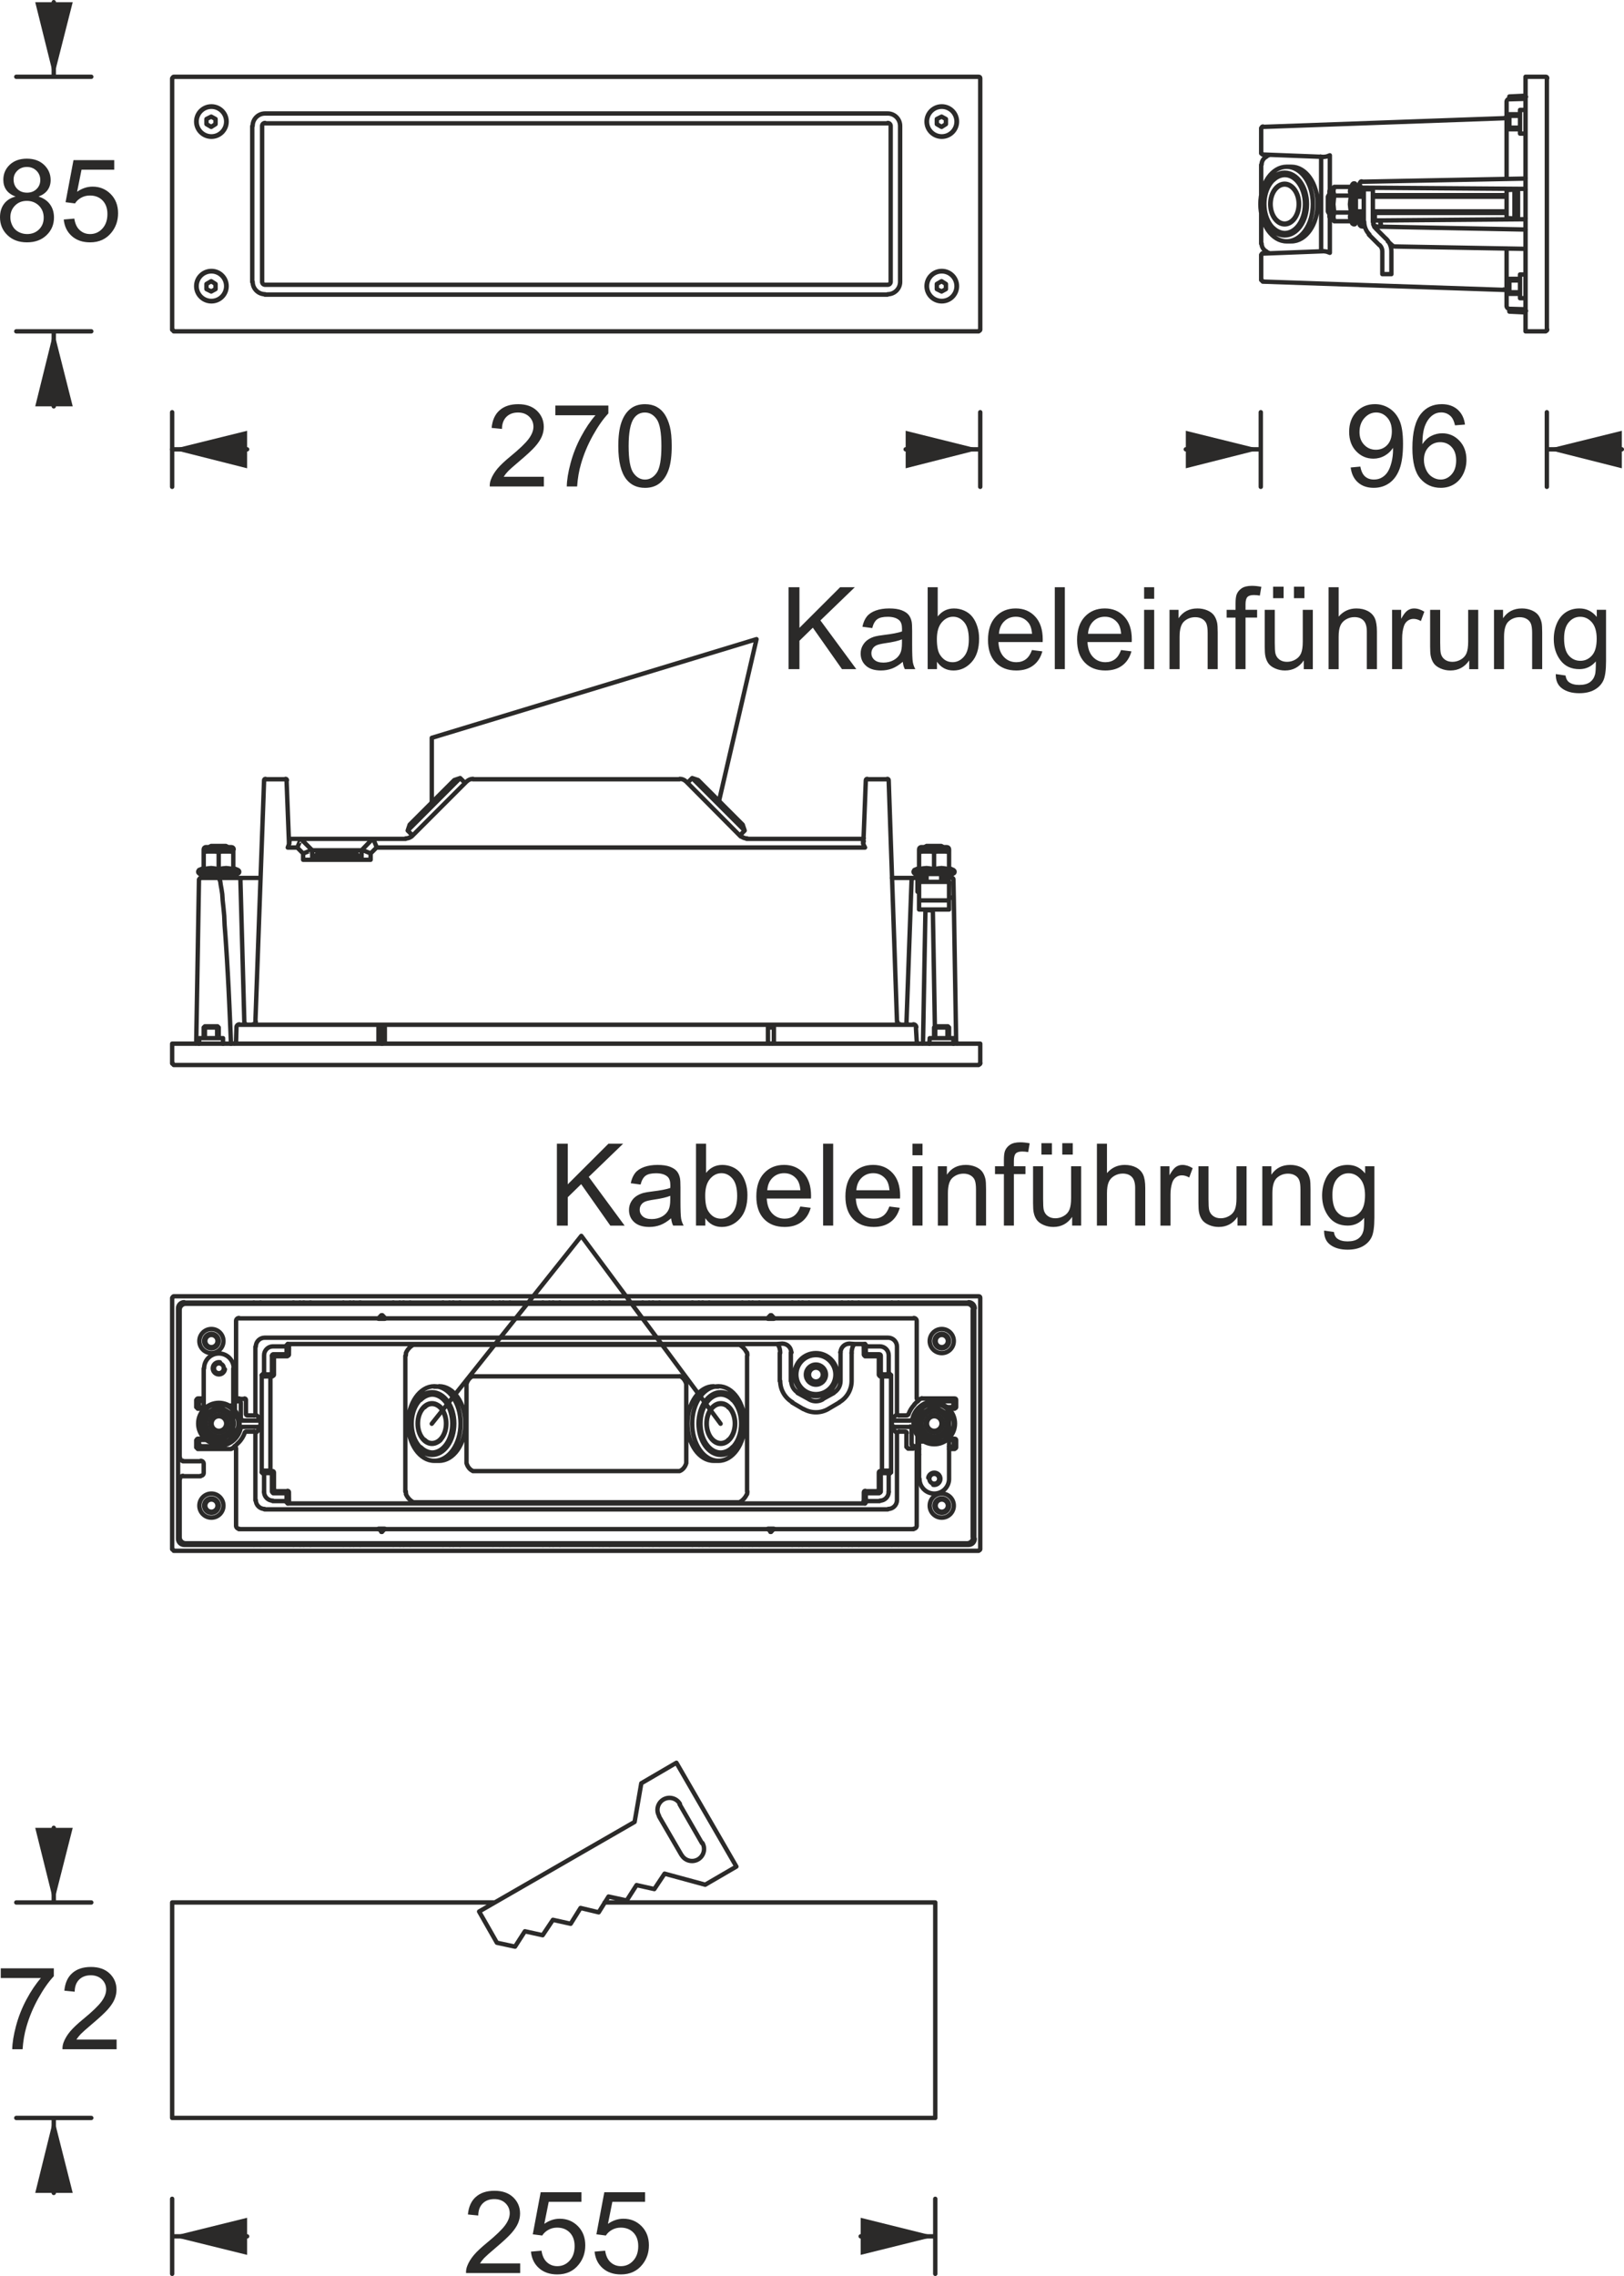 <?xml version="1.0" encoding="utf-8"?>
<!-- Generator: Adobe Illustrator 12.0.0, SVG Export Plug-In . SVG Version: 6.00 Build 51448)  -->
<!DOCTYPE svg PUBLIC "-//W3C//DTD SVG 1.1//EN" "http://www.w3.org/Graphics/SVG/1.1/DTD/svg11.dtd">
<svg  version="1.1" id="Ebene_1" xmlns="http://www.w3.org/2000/svg" xmlns:xlink="http://www.w3.org/1999/xlink" width="175.663" height="246.141"
	 viewBox="0 0 175.663 246.141" overflow="visible" enable-background="new 0 0 175.663 246.141" xml:space="preserve">
<path fill="none" stroke="#2B2A29" stroke-width="0.475" stroke-linecap="round" stroke-linejoin="round" stroke-miterlimit="10" d="
	M24.511,30.945c0-0.908-0.736-1.643-1.643-1.643c-0.908,0-1.645,0.735-1.645,1.643c0,0.909,0.737,1.644,1.645,1.644
	C23.774,32.589,24.511,31.854,24.511,30.945z M103.512,30.945c0-0.908-0.736-1.643-1.644-1.643c-0.906,0-1.644,0.735-1.644,1.643
	c0,0.909,0.737,1.644,1.644,1.644C102.775,32.589,103.512,31.854,103.512,30.945z M24.511,13.147c0-0.908-0.736-1.643-1.643-1.643
	c-0.908,0-1.645,0.735-1.645,1.643c0,0.907,0.737,1.643,1.645,1.643C23.774,14.79,24.511,14.055,24.511,13.147z M103.512,13.147
	c0-0.908-0.736-1.643-1.644-1.643c-0.906,0-1.644,0.735-1.644,1.643c0,0.907,0.737,1.643,1.644,1.643
	C102.775,14.79,103.512,14.055,103.512,13.147z M105.88,35.79c0.082,0,0.149-0.068,0.149-0.15 M18.663,35.64
	c0,0.082,0.067,0.15,0.15,0.15 M18.792,35.833h87.066 M18.813,8.305c-0.083,0-0.15,0.066-0.15,0.148 M18.621,8.474v27.189
	 M106.029,8.453c0-0.083-0.067-0.148-0.149-0.148 M105.857,8.305H18.792 M106.029,35.663V8.474 M97.364,30.498V13.639
	 M96.021,31.821c0.742,0,1.344-0.602,1.344-1.345 M28.65,31.863h67.351 M27.328,30.476c0,0.743,0.602,1.345,1.344,1.345
	 M27.284,13.639v16.859 M28.671,12.273c-0.742,0-1.344,0.602-1.344,1.344 M96.001,12.273H28.65 M97.364,13.617
	c0-0.742-0.602-1.344-1.344-1.344 M28.65,13.34h67.351 M28.671,13.297c-0.176,0-0.32,0.144-0.32,0.32 M28.352,30.498V13.639
	 M28.352,30.476c0,0.176,0.144,0.32,0.32,0.32 M96.001,30.796H28.65 M96.021,30.796c0.177,0,0.32-0.144,0.32-0.32 M96.341,13.639
	v16.859 M96.341,13.617c0-0.176-0.144-0.32-0.32-0.32 M103.467,13.147c0-0.884-0.715-1.601-1.599-1.601
	c-0.886,0-1.6,0.717-1.6,1.601c0,0.884,0.714,1.601,1.6,1.601C102.752,14.749,103.467,14.032,103.467,13.147z M101.334,12.871
	l0.513-0.257l0.47,0.257v0.554l-0.47,0.3l-0.513-0.3V12.871z M103.467,30.945c0-0.884-0.715-1.599-1.599-1.599
	c-0.886,0-1.6,0.715-1.6,1.599c0,0.885,0.714,1.601,1.6,1.601C102.752,32.546,103.467,31.83,103.467,30.945z M101.334,30.711
	l0.513-0.299l0.47,0.299v0.555l-0.47,0.256l-0.513-0.256V30.711z M24.467,13.147c0-0.884-0.717-1.601-1.6-1.601
	c-0.885,0-1.601,0.717-1.601,1.601c0,0.884,0.716,1.601,1.601,1.601C23.75,14.749,24.467,14.032,24.467,13.147z M22.333,12.871
	l0.513-0.257l0.47,0.257v0.554l-0.47,0.3l-0.513-0.3V12.871z M24.467,30.945c0-0.884-0.717-1.599-1.6-1.599
	c-0.885,0-1.601,0.715-1.601,1.599c0,0.885,0.716,1.601,1.601,1.601C23.75,32.546,24.467,31.83,24.467,30.945z M22.333,30.711
	l0.513-0.299l0.47,0.299v0.555l-0.47,0.256l-0.513-0.256V30.711z"/>
<path fill="#2B2A29" d="M6.895,23.738l1.144-0.098c0.084,0.558,0.281,0.975,0.59,1.252c0.309,0.281,0.681,0.421,1.116,0.421
	c0.522,0,0.968-0.196,1.33-0.593c0.361-0.393,0.544-0.916,0.544-1.572c0-0.621-0.175-1.109-0.523-1.467
	c-0.347-0.358-0.803-0.537-1.368-0.537c-0.351,0-0.667,0.081-0.948,0.238c-0.284,0.158-0.505,0.365-0.667,0.618l-1.021-0.133
	l0.856-4.551h4.407v1.039H8.817L8.34,20.738c0.53-0.369,1.088-0.555,1.674-0.555c0.775,0,1.428,0.267,1.961,0.804
	c0.53,0.537,0.797,1.225,0.797,2.067c0,0.803-0.235,1.495-0.702,2.077c-0.568,0.72-1.344,1.078-2.326,1.078
	c-0.807,0-1.467-0.225-1.976-0.677S6.968,24.482,6.895,23.738 M1.119,23.5c0,0.312,0.074,0.61,0.221,0.901
	c0.144,0.291,0.361,0.516,0.653,0.674c0.291,0.158,0.604,0.238,0.937,0.238c0.523,0,0.951-0.168,1.292-0.501
	c0.336-0.333,0.505-0.758,0.505-1.274c0-0.523-0.175-0.958-0.522-1.302c-0.348-0.34-0.786-0.512-1.309-0.512
	c-0.512,0-0.937,0.168-1.27,0.505C1.288,22.57,1.119,22.991,1.119,23.5z M1.47,19.409c0,0.417,0.134,0.761,0.404,1.028
	s0.621,0.4,1.053,0.4c0.417,0,0.761-0.133,1.031-0.396c0.267-0.263,0.4-0.589,0.4-0.972c0-0.396-0.136-0.733-0.414-1.007
	c-0.277-0.27-0.621-0.407-1.032-0.407c-0.414,0-0.758,0.133-1.031,0.4C1.607,18.721,1.47,19.04,1.47,19.409z M1.688,21.254
	c-0.453-0.165-0.786-0.404-1.003-0.709c-0.218-0.305-0.326-0.673-0.326-1.098c0-0.646,0.231-1.189,0.694-1.628
	c0.463-0.439,1.081-0.66,1.85-0.66c0.775,0,1.396,0.224,1.87,0.673c0.47,0.453,0.705,1,0.705,1.642c0,0.411-0.109,0.769-0.323,1.074
	c-0.218,0.305-0.544,0.541-0.982,0.706c0.544,0.175,0.958,0.459,1.242,0.856s0.424,0.866,0.424,1.414
	c0,0.758-0.267,1.393-0.804,1.909c-0.537,0.516-1.242,0.775-2.116,0.775c-0.874,0-1.579-0.26-2.115-0.779
	C0.267,24.914,0,24.268,0,23.496c0-0.579,0.147-1.06,0.438-1.449C0.73,21.657,1.147,21.395,1.688,21.254z"/>
<path fill="#2B2A29" d="M67.998,48.24c0,1.452,0.172,2.42,0.512,2.901c0.341,0.48,0.758,0.723,1.26,0.723
	c0.498,0,0.919-0.242,1.26-0.726c0.34-0.481,0.512-1.449,0.512-2.898c0-1.46-0.172-2.428-0.512-2.909s-0.765-0.719-1.274-0.719
	c-0.498,0-0.898,0.21-1.196,0.635C68.184,45.787,67.998,46.784,67.998,48.24 M66.879,48.24c0-1.049,0.109-1.892,0.326-2.53
	c0.214-0.639,0.537-1.133,0.961-1.48c0.425-0.348,0.958-0.52,1.604-0.52c0.474,0,0.892,0.095,1.252,0.288
	c0.358,0.192,0.653,0.466,0.888,0.828c0.232,0.362,0.415,0.8,0.547,1.316c0.133,0.519,0.2,1.218,0.2,2.099
	c0,1.038-0.105,1.877-0.319,2.515c-0.214,0.639-0.533,1.134-0.958,1.481c-0.424,0.347-0.961,0.522-1.61,0.522
	c-0.853,0-1.526-0.305-2.014-0.919C67.17,51.103,66.879,49.903,66.879,48.24z M60.069,44.907v-1.046h5.736v0.849
	c-0.565,0.6-1.123,1.396-1.677,2.39c-0.554,0.997-0.982,2.021-1.284,3.074c-0.218,0.74-0.358,1.554-0.418,2.435h-1.119
	c0.011-0.698,0.147-1.541,0.411-2.526s0.639-1.94,1.13-2.856c0.488-0.916,1.01-1.691,1.562-2.319H60.069z M58.83,51.563v1.046
	h-5.856c-0.011-0.263,0.032-0.512,0.126-0.754c0.151-0.4,0.389-0.793,0.716-1.183c0.326-0.386,0.803-0.832,1.424-1.34
	c0.961-0.79,1.611-1.414,1.951-1.877c0.34-0.46,0.508-0.895,0.508-1.306c0-0.431-0.154-0.796-0.463-1.095
	c-0.309-0.294-0.712-0.442-1.207-0.442c-0.523,0-0.944,0.158-1.256,0.47c-0.312,0.315-0.474,0.751-0.477,1.305l-1.119-0.112
	c0.077-0.835,0.365-1.47,0.867-1.909c0.498-0.438,1.168-0.656,2.01-0.656c0.853,0,1.526,0.235,2.021,0.706
	c0.495,0.474,0.744,1.056,0.744,1.754c0,0.354-0.074,0.705-0.218,1.045c-0.147,0.344-0.389,0.705-0.723,1.084
	c-0.337,0.379-0.895,0.898-1.677,1.558c-0.652,0.551-1.07,0.923-1.256,1.116c-0.186,0.196-0.34,0.393-0.463,0.589H58.83z"/>
<path fill="none" stroke="#2B2A29" stroke-width="0.475" stroke-linecap="round" stroke-linejoin="round" stroke-miterlimit="10" d="
	M5.815,43.942v-8.11 M9.871,35.832H1.762"/>
<path fill="#2B2A29" d="M3.812,43.942l2.004-8.11l2.049,8.11H3.812z M7.865,43.942H3.812l2.004-8.11L7.865,43.942z"/>
<path fill="none" stroke="#2B2A29" stroke-width="0.475" stroke-linecap="round" stroke-linejoin="round" stroke-miterlimit="10" d="
	M5.815,0.238v8.066 M9.871,8.304H1.762"/>
<path fill="#2B2A29" d="M7.865,0.237L5.816,8.303L3.811,0.237H7.865z M3.811,0.237h4.054L5.816,8.303L3.811,0.237z"/>
<path fill="none" stroke="#2B2A29" stroke-width="0.475" stroke-linecap="round" stroke-linejoin="round" stroke-miterlimit="10" d="
	M97.963,48.593h8.066 M106.029,44.582v8.066 M18.621,44.582v8.066"/>
<path fill="#2B2A29" d="M97.963,46.588l8.066,2.006l-8.066,2.049V46.588z M97.963,50.643v-4.055l8.066,2.006L97.963,50.643z"/>
<line fill="none" stroke="#2B2A29" stroke-width="0.475" stroke-linecap="round" stroke-linejoin="round" stroke-miterlimit="10" x1="26.729" y1="48.594" x2="18.621" y2="48.594"/>
<path fill="#2B2A29" d="M26.729,50.643l-8.109-2.049l8.109-2.006V50.643z M26.729,46.588v4.055l-8.109-2.049L26.729,46.588z"/>
<path fill="none" stroke="#2B2A29" stroke-width="0.475" stroke-linecap="round" stroke-linejoin="round" stroke-miterlimit="10" d="
	M165.014,8.303v0.172v27.187v0.17 M165.014,8.303h2.178 M167.191,35.832h-2.178 M167.212,35.789c0.082,0,0.148-0.066,0.148-0.149
	 M167.36,8.453c0-0.083-0.066-0.15-0.148-0.15 M167.32,35.662V8.475 M163.263,12.359v1.622 M164.416,12.529h-1.153 M163.263,13.808
	h1.153 M164.416,13.98h-1.153l-0.127-0.129v-1.366l0.127-0.127h1.153 M163.263,12.359v1.622 M163.263,30.157v1.62 M164.416,30.327
	h-1.153 M163.263,31.607h1.153 M164.416,31.777h-1.153l-0.127-0.127v-1.366l0.127-0.127h1.153 M163.263,30.157v1.62 M146.151,21.151
	l-0.088,0.469l-0.043,0.47l0.043,0.426l0.088,0.469 M146.151,20.211l-0.088,0.214l-0.043,0.256l0.043,0.213l0.088,0.257h-1.838
	 M144.313,22.985h1.838l-0.088,0.257l-0.043,0.214l0.043,0.255l0.088,0.214h-1.838 M146.151,20.211h-1.838 M144.229,23.67
	l0.085,0.255 M144.229,20.467l0.085-0.256 M144.229,23.456l0.085,0.469 M144.313,20.211l-0.085,0.47 M144.229,20.681l0.085,0.47
	l-0.043,0.469l-0.042,0.47l0.042,0.426l0.043,0.469l-0.085,0.471 M146.151,23.925l0.125,0.255 M146.151,20.211l0.125-0.255
	 M146.295,24.155c0.039,0.082,0.129,0.125,0.216,0.107c0.088-0.019,0.151-0.098,0.151-0.188 M146.662,20.02
	c0-0.09-0.063-0.167-0.151-0.188c-0.087-0.02-0.177,0.025-0.216,0.107 M146.276,19.956v4.224 M146.662,20.041v4.054 M144.014,23.67
	h0.215v-0.214V22.09v-1.409v-0.214h-0.215 M144.036,20.425c-0.129,0-0.235,0.105-0.235,0.235 M143.801,23.433
	c0,0.13,0.106,0.237,0.235,0.237 M144.014,20.467v3.203 M143.801,23.456v-2.775 M149.521,29.644h0.982 M148.498,24.01v-1.92v-1.623
	h-0.984 M147.514,20.467v1.623v1.92 M148.54,23.988c0,0.256,0.101,0.499,0.282,0.679 M147.559,23.988
	c0,0.516,0.202,1.01,0.568,1.374 M148.07,25.377l1.151,1.151 M149.946,25.845l-1.152-1.152 M149.521,27.189
	c0-0.256-0.102-0.499-0.28-0.679 M150.503,27.189c0-0.515-0.205-1.01-0.569-1.373 M150.503,27.211v0.812v1.622 M149.521,29.644
	v-1.622v-0.812 M143.801,21.279h-0.172 M147.514,21.279h-0.852 M162.963,21.279h-14.465 M148.498,22.857h14.465 M146.662,22.857
	h0.852 M143.629,22.857h0.172 M143.801,21.108h-0.084 M147.514,21.108h-0.852 M162.963,21.108h-14.465 M143.801,23.028h-0.084
	 M147.514,23.028h-0.852 M162.963,23.028h-14.465 M143.717,21.108v1.92l-0.088-0.171v-1.578L143.717,21.108z M138.041,23.797
	l0.04,0.042 M138.041,20.34l0.04-0.043 M137.654,24.608l0.044,0.042 M137.654,19.529l0.044-0.044 M139.661,18.034h-0.512
	 M139.661,26.102h-0.512 M138.958,19.956c-0.836,0-1.517,0.945-1.517,2.112s0.681,2.112,1.517,2.112s1.516-0.945,1.516-2.112
	S139.794,19.956,138.958,19.956z M138.127,23.828c0.517,0.522,1.211,0.528,1.733,0.014 M139.86,20.292
	c-0.522-0.513-1.217-0.507-1.733,0.014 M138.958,19.87c-0.861,0-1.56,0.984-1.56,2.198c0,1.214,0.698,2.198,1.56,2.198
	c0.858,0,1.558-0.984,1.558-2.198C140.516,20.854,139.816,19.87,138.958,19.87z M138.958,18.93c-1.213,0-2.197,1.405-2.197,3.138
	c0,1.732,0.984,3.137,2.197,3.137c1.211,0,2.194-1.405,2.194-3.137C141.152,20.335,140.169,18.93,138.958,18.93z M137.706,24.63
	c0.771,0.761,1.798,0.767,2.572,0.014 M140.278,19.492c-0.774-0.753-1.802-0.748-2.572,0.014 M138.958,18.889
	c-1.239,0-2.242,1.423-2.242,3.179c0,1.756,1.003,3.181,2.242,3.181c1.237,0,2.24-1.425,2.24-3.181
	C141.198,20.312,140.195,18.889,138.958,18.889z M138.958,18.675c-1.331,0-2.411,1.519-2.411,3.393c0,1.873,1.08,3.393,2.411,3.393
	c1.332,0,2.412-1.52,2.412-3.393C141.37,20.194,140.29,18.675,138.958,18.675z M139.172,18.034c-1.568,0-2.838,1.806-2.838,4.034
	s1.27,4.034,2.838,4.034c1.565,0,2.838-1.806,2.838-4.034S140.737,18.034,139.172,18.034z M139.684,26.102
	c1.567,0,2.837-1.806,2.837-4.034s-1.27-4.034-2.837-4.034 M164.416,32.248h0.598 M164.416,29.686h0.598 M164.416,14.449h0.598
	 M164.416,11.889h0.598 M164.416,32.248v-2.563 M164.416,14.449v-2.56 M142.845,27.167c0.033,0,0.06-0.028,0.06-0.063
	 M143.204,27.167l0.299,0.044l0.342,0.128 M143.845,16.796l-0.342,0.129l-0.299,0.043 M142.904,16.988
	c0-0.034-0.026-0.062-0.06-0.063 M163.263,10.735v-0.298l1.751-0.086 M165.014,33.784l-1.751-0.086v-0.299 M136.418,23.071v3.287
	 M136.418,17.822v3.243 M136.462,26.337c0,0.356,0.198,0.685,0.515,0.85 M136.977,16.949c-0.316,0.165-0.515,0.493-0.515,0.851
	 M136.931,27.211l0.384,0.171 M137.314,16.755l-0.384,0.17 M163.817,20.51l-0.854,0.043v3.03l0.854,0.044 M163.817,23.627V20.51
	l0.085-0.085 M164.201,23.711v-3.286 M163.817,23.627l0.085,0.084 M148.54,24.01v0.085 M136.418,30.284v-0.811 M136.462,30.262
	c0,0.08,0.062,0.147,0.144,0.15 M136.418,27.552v1.921 M136.605,27.382c-0.082,0.002-0.144,0.069-0.144,0.149 M136.418,16.584v-1.92
	v-0.813 M136.605,13.681c-0.082,0.002-0.144,0.069-0.144,0.15 M136.588,16.711l6.616,0.257 M136.462,16.562
	c0,0.081,0.062,0.147,0.144,0.149 M143.204,27.167l-6.616,0.257 M136.588,30.455l26.079,0.896 M162.667,12.785l-26.079,0.939
	 M142.904,17.01v10.116 M143.845,20.553v-3.757 M143.845,27.339v-3.756 M162.963,31.629c0-0.172-0.135-0.314-0.309-0.321
	 M163.273,10.693c-0.171,0.007-0.311,0.147-0.311,0.321 M162.963,33.08c0,0.173,0.14,0.313,0.311,0.319 M164.791,10.651
	c0.117-0.004,0.225-0.074,0.275-0.181 M164.758,10.693l-1.495,0.042 M163.263,33.398l1.495,0.044 M165.066,33.623
	c-0.051-0.107-0.158-0.176-0.275-0.18 M162.654,12.785c0.174-0.006,0.309-0.148,0.309-0.32 M162.963,26.869v6.232 M162.963,11.035
	v8.323 M149.349,24.074c0,0.049,0.005,0.097,0.013,0.144 M148.581,24.074c0,0.042,0.002,0.084,0.009,0.125 M164.886,26.912
	l0.128,0.086 M148.925,24.523h0.681l-0.127-0.043l-0.085-0.086 M149.394,24.394l-0.087-0.128 M150.844,26.656l14.042,0.256
	 M148.925,24.523h-0.045 M150.637,26.563c0.061,0.058,0.141,0.091,0.223,0.093 M148.583,24.201c0.022,0.158,0.153,0.276,0.313,0.279
	 M150.118,26.102l0.513,0.469 M148.54,24.223v0.043 M148.583,24.201c0.022,0.158,0.153,0.276,0.313,0.279 M148.54,24.266
	l0.041,0.086l0.088,0.212 M148.584,24.245c0.021,0.157,0.152,0.274,0.312,0.278 M149.605,24.523l15.28,0.298 M164.886,23.711
	l-15.451,0.128 M147.26,20.297l17.626,0.128 M164.886,19.314l-17.626,0.341 M164.91,19.314c0.046-0.002,0.089-0.021,0.115-0.06
	 M165.025,20.485c-0.026-0.038-0.071-0.06-0.117-0.06 M147.129,20.104c0,0.082,0.067,0.149,0.15,0.15 M164.908,23.67
	c0.046-0.002,0.091-0.024,0.117-0.06 M165.025,24.839c-0.026-0.038-0.069-0.059-0.115-0.062 M149.307,24.01v0.085 M148.71,23.839
	h0.043h0.682 M148.54,23.028v0.982 M148.71,23.839v-0.811 M148.729,23.839c-0.079,0.001-0.147,0.067-0.147,0.149 M149.455,23.839
	c-0.082,0.001-0.148,0.067-0.148,0.149 M147.277,19.613c-0.081,0.003-0.148,0.068-0.148,0.15 M147.088,19.785v0.342v0.981
	 M147.088,23.028v1.324 M147.26,24.479l0.339,0.043 M147.129,24.33c0,0.082,0.067,0.148,0.148,0.15"/>
<path fill="#2B2A29" d="M154.021,49.735c0,0.375,0.081,0.733,0.239,1.074c0.157,0.344,0.382,0.604,0.67,0.782
	c0.284,0.179,0.586,0.27,0.898,0.27c0.459,0,0.856-0.186,1.186-0.558c0.33-0.369,0.495-0.874,0.495-1.509
	c0-0.614-0.162-1.094-0.488-1.449c-0.326-0.351-0.74-0.526-1.234-0.526c-0.491,0-0.909,0.175-1.249,0.526
	C154.192,48.7,154.021,49.163,154.021,49.735 M158.463,45.914l-1.08,0.084c-0.095-0.425-0.232-0.737-0.411-0.93
	c-0.295-0.312-0.656-0.466-1.088-0.466c-0.347,0-0.648,0.098-0.912,0.291c-0.344,0.249-0.614,0.614-0.811,1.095
	c-0.2,0.481-0.302,1.161-0.309,2.049c0.263-0.4,0.582-0.698,0.961-0.891c0.379-0.193,0.775-0.288,1.189-0.288
	c0.727,0,1.344,0.267,1.854,0.8c0.508,0.533,0.765,1.224,0.765,2.07c0,0.558-0.12,1.074-0.358,1.551
	c-0.242,0.478-0.571,0.842-0.989,1.095c-0.417,0.256-0.895,0.382-1.428,0.382c-0.905,0-1.643-0.333-2.214-1
	c-0.572-0.667-0.86-1.765-0.86-3.298c0-1.712,0.316-2.958,0.947-3.733c0.552-0.677,1.295-1.017,2.232-1.017
	c0.698,0,1.267,0.196,1.712,0.585C158.108,44.686,158.375,45.226,158.463,45.914z M150.551,46.647c0-0.625-0.165-1.119-0.498-1.488
	c-0.333-0.368-0.733-0.551-1.2-0.551c-0.48,0-0.901,0.197-1.26,0.593c-0.361,0.396-0.54,0.905-0.54,1.533
	c0,0.565,0.172,1.024,0.513,1.375c0.34,0.354,0.758,0.53,1.26,0.53c0.501,0,0.915-0.176,1.241-0.53
	C150.39,47.759,150.551,47.271,150.551,46.647z M146.099,50.556l1.046-0.098c0.087,0.495,0.259,0.849,0.508,1.07
	c0.249,0.221,0.569,0.333,0.962,0.333c0.333,0,0.624-0.077,0.877-0.231c0.253-0.151,0.46-0.358,0.621-0.614
	c0.161-0.256,0.298-0.601,0.407-1.036c0.108-0.435,0.161-0.877,0.161-1.33c0-0.045-0.004-0.119-0.007-0.217
	c-0.218,0.347-0.516,0.631-0.892,0.846c-0.375,0.214-0.786,0.323-1.225,0.323c-0.732,0-1.354-0.267-1.862-0.8
	c-0.509-0.53-0.762-1.231-0.762-2.102c0-0.898,0.267-1.621,0.796-2.172c0.53-0.547,1.193-0.821,1.993-0.821
	c0.576,0,1.102,0.154,1.579,0.466s0.839,0.754,1.088,1.326c0.249,0.576,0.372,1.407,0.372,2.495c0,1.134-0.123,2.032-0.369,2.702
	c-0.245,0.67-0.61,1.183-1.095,1.534c-0.487,0.351-1.056,0.526-1.708,0.526c-0.695,0-1.26-0.193-1.698-0.579
	C146.453,51.794,146.187,51.254,146.099,50.556z"/>
<path fill="none" stroke="#2B2A29" stroke-width="0.475" stroke-linecap="round" stroke-linejoin="round" stroke-miterlimit="10" d="
	M128.267,48.593h8.109 M136.376,44.582v8.066"/>
<path fill="#2B2A29" d="M128.266,46.588l8.11,2.006l-8.11,2.049V46.588z M128.266,50.643v-4.055l8.11,2.006L128.266,50.643z"/>
<path fill="none" stroke="#2B2A29" stroke-width="0.475" stroke-linecap="round" stroke-linejoin="round" stroke-miterlimit="10" d="
	M175.426,48.593h-8.107 M167.318,44.582v8.066"/>
<path fill="#2B2A29" d="M175.427,50.643l-8.106-2.049l8.106-2.006V50.643z M175.427,46.588v4.055l-8.106-2.049L175.427,46.588z"/>
<path fill="none" stroke="#2B2A29" stroke-width="0.475" stroke-linecap="round" stroke-linejoin="round" stroke-miterlimit="10" d="
	M18.663,114.984c0,0.082,0.068,0.148,0.15,0.148 M105.88,115.132c0.083,0,0.149-0.066,0.149-0.148 M18.792,115.175h87.066
	 M102.657,111.12h-1.62 M102.487,112.272v-1.152 M101.164,111.12v1.152 M101.037,112.272v-1.152l0.127-0.128h1.365l0.128,0.128
	v1.152 M102.657,111.12h-1.62 M23.656,111.12h-1.622 M23.485,112.272v-1.152 M22.164,111.12v1.152 M22.035,112.272v-1.152
	l0.129-0.128h1.366l0.127,0.128v1.152 M23.656,111.12h-1.622 M101.037,94.005l-0.428-0.084l-0.386-0.044l-0.426,0.044l-0.383,0.084
	v-1.877 M102.657,94.005l-0.427-0.084l-0.384-0.044l-0.427,0.044l-0.383,0.084v-1.877 M102.657,94.005v-1.877 M102.657,92.085v0.043
	l-0.427-0.043h-0.384h-0.427l-0.383,0.043l-0.428-0.043h-0.386 M100.224,92.085H99.84l-0.425,0.043v-0.043 M99.415,93.876
	l-0.513,0.213 M102.657,93.876l0.471,0.213 M98.927,94.109c-0.081,0.038-0.125,0.128-0.105,0.215
	c0.019,0.089,0.097,0.151,0.188,0.151 M103.063,94.475c0.09,0,0.168-0.062,0.187-0.151c0.021-0.087-0.025-0.177-0.106-0.215
	 M103.128,94.09h-4.226 M103.042,94.518h-4.056 M99.415,91.873v0.212h0.809h1.623h0.811v-0.212 M102.657,91.85
	c0-0.129-0.104-0.235-0.234-0.235 M99.648,91.615c-0.129,0-0.233,0.106-0.233,0.235 M99.628,91.615h2.773 M23.656,94.005
	l-0.427-0.084l-0.384-0.044l-0.427,0.044l-0.384,0.084v-1.877 M25.234,94.005l-0.383-0.084l-0.385-0.044l-0.426,0.044l-0.384,0.084
	v-1.877 M25.234,94.005v-1.877 M25.234,92.085v0.043l-0.383-0.043h-0.385h-0.426l-0.384,0.043l-0.427-0.043h-0.384 M22.845,92.085
	h-0.427l-0.384,0.043v-0.043 M22.035,93.876l-0.511,0.213 M25.234,93.876l0.513,0.213 M21.549,94.109
	c-0.082,0.038-0.127,0.128-0.108,0.215c0.02,0.089,0.099,0.151,0.188,0.151 M25.684,94.475c0.09,0,0.168-0.062,0.188-0.151
	c0.019-0.087-0.025-0.177-0.107-0.215 M25.748,94.09h-4.224 M25.664,94.518h-4.055 M22.035,91.873v0.212h0.811h1.622h0.768v-0.212
	 M25.278,91.85c0-0.129-0.105-0.235-0.235-0.235 M22.269,91.615c-0.129,0-0.234,0.106-0.234,0.235 M22.249,91.615h2.773
	 M102.657,95.927v-0.556h-3.242v0.556 M99.415,97.078v-1.151 M102.657,95.927v1.151v0.299 M99.415,97.078v0.299 M102.657,97.377
	h-3.244v0.981h3.244V97.377z M101.805,91.615v-0.128 M101.805,95.371v-0.853 M100.224,94.518v0.853 M100.224,91.487v0.128
	 M101.974,91.615v-0.043 M101.974,95.371v-0.853 M100.056,91.615v-0.043 M100.056,95.371v-0.853 M101.974,91.572h-1.918l0.211-0.085
	h1.538L101.974,91.572z M24.426,91.615v-0.128 M24.426,94.944v-0.426 M22.845,94.518v0.426 M22.845,91.487v0.128 M24.597,91.615
	v-0.043 M24.597,94.944v-0.426 M22.676,91.615v-0.043 M22.676,94.944v-0.426 M24.597,91.572h-1.921l0.169-0.085h1.581L24.597,91.572
	z M34.327,92.298l-0.256,0.342 M38.552,92.298l0.213,0.342 M38.765,92.981V92.64h-4.694v0.341 M38.552,92.298h-4.225 M75.514,84.361
	l-0.642-0.214 M80.037,90.335l0.512-0.511l-0.214-0.641 M74.361,84.659l0.511-0.512 M80.335,89.183l-4.821-4.822 M80.549,89.824
	l-5.677-5.677 M44.313,89.183l-0.213,0.641 M50.29,84.659l-0.514-0.512l-0.639,0.214 M44.613,90.335l-0.512-0.511 M49.137,84.361
	l-4.823,4.822 M49.775,84.146l-5.675,5.677 M100.565,112.272l-0.042,0.598 M103.128,112.272v0.598 M21.565,112.272l-0.042,0.598
	 M24.125,112.272v0.598 M100.565,112.272h2.563 M21.565,112.272h2.56 M39.107,91.957v1.024 M33.772,92.981v-1.024 M40.089,92.981
	h-7.3 M28.692,84.273h0.811 M28.713,84.232c-0.08,0-0.147,0.064-0.149,0.144 M30.87,84.273h-1.366 M31.04,84.376
	c-0.002-0.08-0.068-0.144-0.149-0.144 M93.779,84.273h1.366h0.812 M96.128,84.376c-0.004-0.08-0.069-0.144-0.149-0.144
	 M93.652,84.402l-0.257,6.617 M93.801,84.232c-0.079,0-0.146,0.064-0.148,0.144 M31.253,91.019l-0.256-6.617 M33.772,91.957h0.724
	h1.197h1.451h1.237h0.725 M39.107,91.957L39.107,91.957l1.194-1.238 M40.301,90.719h-1.321h-1.238h-2.646h-1.238h-1.322l1.237,1.238
	 M41.45,112.836c0.105-0.055,0.173-0.161,0.176-0.281 M41.327,112.87v-1.75 M40.941,112.615v-1.495h0.299h0.086h0.299
	 M40.983,112.555c0.003,0.12,0.071,0.226,0.176,0.281 M41.625,111.12v1.495 M83.068,112.615v-1.495 M83.068,112.555
	c0,0.12,0.068,0.226,0.175,0.281 M83.324,111.12h-0.256 M83.408,111.12h0.3v1.495 M83.533,112.836
	c0.105-0.055,0.173-0.161,0.175-0.281 M83.408,111.12h-0.084 M73.508,84.273H51.144 M74.208,84.513
	c-0.18-0.179-0.424-0.281-0.679-0.281 M51.165,84.232c-0.255,0-0.5,0.102-0.68,0.281 M50.46,84.53l-5.934,5.934 M44.574,90.405
	c-0.011,0.012-0.017,0.02-0.013,0.028 M43.867,90.675c0.254,0,0.497-0.099,0.679-0.279 M43.907,90.675
	c0.241,0,0.475-0.089,0.652-0.252 M80.123,90.464l-5.892-5.934 M80.174,90.433c0.002-0.008-0.002-0.016-0.013-0.028 M80.133,90.422
	c0.178,0.163,0.411,0.252,0.653,0.252 M80.147,90.396c0.182,0.18,0.425,0.279,0.679,0.279 M93.396,91.231h-0.041 M31.297,91.231
	h-0.043 M93.376,91.019c0.034,0.001,0.063-0.008,0.063-0.02 M93.376,90.719c0.034,0,0.063-0.027,0.063-0.061 M31.253,90.658
	c0.002,0.034,0.029,0.061,0.063,0.061 M31.253,90.999c0,0.012,0.029,0.021,0.062,0.02 M93.396,91.062v0.255 M31.253,91.062
	L31.253,91.062v0.255 M31.253,91.062l0.043,0.169 M93.354,90.719v0.343v0.169l0.041-0.169 M93.396,91.317l0.171,0.341
	 M31.125,91.658l0.128-0.341 M31.297,90.719v0.343v0.169 M24.98,112.742l-0.043-1.067l-0.043-1.024l-0.086-1.963l-0.084-1.793
	l-0.086-1.622l-0.086-1.494l-0.086-1.365l-0.084-1.238l-0.085-1.11l-0.044-1.024l-0.085-0.896l-0.084-0.769l-0.044-0.683
	l-0.084-0.555l-0.086-0.469l-0.044-0.341l-0.084-0.214 M40.105,92.296c-0.523-0.218-0.951-0.385-0.961-0.377 M33.777,91.919
	c-0.01-0.008-0.438,0.159-0.963,0.377 M32.15,91.658l0.639,0.64v0.683 M40.089,92.981v-0.683l0.639-0.64 M40.758,91.643
	c-0.215-0.52-0.396-0.932-0.408-0.929 M43.886,90.719h-3.585 M93.354,90.719H80.762 M40.729,91.658h52.838 M31.125,91.658h1.025
	 M32.536,90.719h-1.239 M32.57,90.714c-0.011-0.003-0.191,0.409-0.407,0.929 M97.024,110.481l-0.896-26.079 M28.564,84.402
	l-0.938,26.079 M97.067,110.469c0.005,0.173,0.147,0.31,0.319,0.31 M99.115,111.088c-0.006-0.172-0.148-0.309-0.32-0.309
	 M99.159,112.615l-0.087-1.495 M99.159,112.561c0.004,0.119,0.073,0.227,0.179,0.278 M25.354,112.839
	c0.106-0.052,0.175-0.159,0.179-0.278 M25.578,111.12l-0.043,1.495 M25.897,110.779c-0.172,0-0.314,0.137-0.32,0.309
	 M98.774,110.822H25.878 M27.35,110.779c0.172,0,0.313-0.137,0.319-0.31 M21.523,95.115l-0.299,17.627 M24.98,112.87v-0.128
	 M21.164,112.84c0.036-0.027,0.059-0.07,0.061-0.117 M21.714,94.944c-0.082,0-0.147,0.066-0.148,0.148 M26.474,110.635
	c0.003,0.08,0.069,0.144,0.15,0.144 M26.003,95.115l0.428,15.536 M23.743,94.944v0.043v0.128 M26.045,95.089
	c-0.002-0.081-0.067-0.145-0.148-0.145 M28.181,94.944H28.01h-1.835h-0.296h-2.135h-2.049 M103.042,97.121l-0.385-0.129
	 M100.267,98.444h0.299 M101.122,111.034l-0.215-12.333l-0.043-0.341 M100.907,98.673c-0.001-0.127-0.145-0.231-0.319-0.229
	 M99.244,96.396h0.171 M103.425,112.742l-0.255-15.408 M103.17,97.292l-0.042-2.177 M103.128,95.092
	c-0.001-0.082-0.069-0.148-0.15-0.148 M103.469,112.723c0,0.047,0.021,0.09,0.059,0.117 M100.097,98.701v-0.129v-0.212
	 M100.29,98.444c-0.083,0-0.148,0.046-0.151,0.104 M100.097,98.701l-0.257,14.041 M99.782,112.84
	c0.035-0.027,0.058-0.07,0.058-0.117 M97.941,110.779c0.082,0,0.146-0.064,0.148-0.144 M98.604,95.115l-0.556,15.536 M103.17,97.268
	c-0.001-0.062-0.04-0.116-0.098-0.137 M103.17,97.292v0.042 M99.244,96.439v-1.324 M98.774,94.944h-0.343h-1.791H96.47
	 M102.956,94.944h-0.982 M100.056,94.944h-0.983 M98.795,94.944c-0.081,0-0.146,0.064-0.149,0.145 M99.072,94.944h-0.298
	 M99.244,95.093c0-0.082-0.069-0.149-0.149-0.149"/>
<path fill="none" stroke="#2B2A29" stroke-width="0.475" stroke-linecap="round" stroke-linejoin="round" stroke-miterlimit="10" d="
	M46.705,86.794v-6.999L81.83,69.123l-4.055,17.498 M106.029,112.87h-0.172H18.79h-0.169 M18.621,115.005v-2.135 M106.029,115.005
	v-2.135"/>
<path fill="#2B2A29" d="M169.182,69.043c0,0.842,0.169,1.457,0.502,1.842s0.755,0.579,1.26,0.579c0.498,0,0.916-0.193,1.256-0.579
	c0.341-0.382,0.509-0.986,0.509-1.807c0-0.786-0.176-1.379-0.522-1.779c-0.348-0.396-0.769-0.596-1.264-0.596
	c-0.48,0-0.891,0.196-1.231,0.589C169.351,67.686,169.182,68.268,169.182,69.043 M168.284,72.899l1.056,0.155
	c0.046,0.326,0.168,0.565,0.368,0.716c0.271,0.2,0.639,0.302,1.105,0.302c0.505,0,0.895-0.102,1.168-0.302
	c0.274-0.2,0.46-0.484,0.555-0.849c0.057-0.221,0.084-0.684,0.081-1.393c-0.474,0.558-1.067,0.838-1.779,0.838
	c-0.881,0-1.564-0.319-2.046-0.954c-0.483-0.635-0.726-1.4-0.726-2.292c0-0.614,0.112-1.179,0.333-1.698
	c0.221-0.516,0.54-0.916,0.962-1.2c0.421-0.281,0.915-0.421,1.483-0.421c0.758,0,1.383,0.305,1.874,0.919v-0.772h1.003v5.547
	c0,1-0.102,1.709-0.305,2.126c-0.204,0.417-0.526,0.744-0.965,0.986c-0.442,0.242-0.986,0.361-1.632,0.361
	c-0.765,0-1.382-0.172-1.853-0.516C168.494,74.11,168.267,73.59,168.284,72.899z M161.6,72.366v-6.417h0.979v0.912
	c0.471-0.706,1.151-1.06,2.042-1.06c0.387,0,0.741,0.07,1.067,0.207c0.326,0.14,0.568,0.323,0.729,0.547
	c0.158,0.228,0.271,0.495,0.337,0.807c0.038,0.2,0.06,0.555,0.06,1.057v3.947h-1.088v-3.905c0-0.442-0.042-0.772-0.126-0.993
	c-0.084-0.221-0.235-0.396-0.449-0.526c-0.218-0.13-0.47-0.196-0.762-0.196c-0.463,0-0.862,0.147-1.196,0.442
	c-0.337,0.295-0.505,0.853-0.505,1.673v3.505H161.6z M158.919,72.366v-0.944c-0.498,0.727-1.175,1.088-2.035,1.088
	c-0.379,0-0.732-0.074-1.06-0.218c-0.329-0.144-0.575-0.326-0.733-0.547c-0.157-0.218-0.27-0.488-0.333-0.807
	c-0.046-0.214-0.066-0.551-0.066-1.014v-3.975h1.088v3.558c0,0.568,0.021,0.951,0.066,1.151c0.066,0.284,0.214,0.509,0.435,0.67
	c0.222,0.165,0.495,0.246,0.821,0.246s0.632-0.084,0.919-0.253c0.285-0.165,0.488-0.393,0.607-0.681s0.179-0.705,0.179-1.252v-3.438
	h1.088v6.417H158.919z M150.579,72.366v-6.417h0.979v0.972c0.25-0.456,0.481-0.758,0.695-0.902c0.21-0.144,0.441-0.217,0.694-0.217
	c0.368,0,0.74,0.116,1.119,0.351l-0.375,1.01c-0.264-0.158-0.53-0.235-0.797-0.235c-0.238,0-0.452,0.07-0.642,0.214
	c-0.189,0.144-0.323,0.34-0.404,0.597c-0.122,0.386-0.182,0.807-0.182,1.266v3.361H150.579z M143.709,72.366v-8.859h1.088v3.179
	c0.509-0.589,1.147-0.884,1.919-0.884c0.478,0,0.892,0.095,1.242,0.281c0.348,0.189,0.6,0.449,0.751,0.779s0.229,0.811,0.229,1.438
	v4.066h-1.092v-4.066c0-0.544-0.115-0.94-0.351-1.189s-0.568-0.372-1-0.372c-0.323,0-0.625,0.084-0.909,0.25
	c-0.284,0.168-0.487,0.396-0.606,0.681c-0.123,0.288-0.183,0.684-0.183,1.186v3.512H143.709z M139.962,64.689V63.45h1.134v1.239
	H139.962z M137.706,64.689V63.45h1.137v1.239H137.706z M141.028,72.366v-0.944c-0.498,0.727-1.175,1.088-2.035,1.088
	c-0.379,0-0.732-0.074-1.06-0.218c-0.329-0.144-0.575-0.326-0.733-0.547c-0.157-0.218-0.27-0.488-0.333-0.807
	c-0.046-0.214-0.066-0.551-0.066-1.014v-3.975h1.088v3.558c0,0.568,0.021,0.951,0.066,1.151c0.066,0.284,0.214,0.509,0.435,0.67
	c0.222,0.165,0.495,0.246,0.821,0.246s0.632-0.084,0.919-0.253c0.285-0.165,0.488-0.393,0.607-0.681s0.179-0.705,0.179-1.252v-3.438
	h1.088v6.417H141.028z M133.646,72.366v-5.572h-0.962v-0.845h0.962v-0.685c0-0.431,0.038-0.751,0.112-0.961
	c0.105-0.281,0.291-0.509,0.555-0.685c0.263-0.175,0.635-0.263,1.108-0.263c0.306,0,0.646,0.035,1.014,0.109l-0.161,0.947
	c-0.229-0.039-0.442-0.06-0.642-0.06c-0.33,0-0.562,0.07-0.698,0.21c-0.138,0.141-0.208,0.404-0.208,0.793v0.593h1.253v0.845h-1.253
	v5.572H133.646z M126.503,72.366v-6.417h0.979v0.912c0.471-0.706,1.151-1.06,2.042-1.06c0.387,0,0.74,0.07,1.067,0.207
	c0.326,0.14,0.568,0.323,0.729,0.547c0.158,0.228,0.271,0.495,0.337,0.807c0.038,0.2,0.06,0.555,0.06,1.057v3.947h-1.088v-3.905
	c0-0.442-0.042-0.772-0.126-0.993c-0.084-0.221-0.235-0.396-0.449-0.526c-0.218-0.13-0.471-0.196-0.762-0.196
	c-0.463,0-0.862,0.147-1.196,0.442c-0.337,0.295-0.505,0.853-0.505,1.673v3.505H126.503z M123.756,72.366v-6.417h1.088v6.417
	H123.756z M123.756,64.755v-1.249h1.088v1.249H123.756z M117.689,68.542h3.582c-0.046-0.541-0.183-0.947-0.41-1.217
	c-0.348-0.418-0.797-0.628-1.348-0.628c-0.502,0-0.919,0.168-1.26,0.501C117.914,67.531,117.725,67.98,117.689,68.542z
	 M121.261,70.299l1.123,0.141c-0.179,0.656-0.505,1.165-0.986,1.526c-0.48,0.361-1.091,0.544-1.835,0.544
	c-0.94,0-1.684-0.288-2.234-0.867c-0.552-0.579-0.825-1.389-0.825-2.432c0-1.081,0.277-1.919,0.835-2.516
	c0.559-0.596,1.277-0.895,2.165-0.895c0.856,0,1.559,0.291,2.102,0.877c0.544,0.586,0.817,1.407,0.817,2.467
	c0,0.063-0.003,0.161-0.007,0.291h-4.785c0.038,0.705,0.238,1.242,0.596,1.618c0.358,0.375,0.808,0.562,1.345,0.562
	c0.396,0,0.736-0.105,1.021-0.316C120.871,71.092,121.096,70.759,121.261,70.299z M114.093,72.366v-8.859h1.088v8.859H114.093z
	 M108.055,68.542h3.582c-0.046-0.541-0.183-0.947-0.41-1.217c-0.348-0.418-0.797-0.628-1.348-0.628c-0.502,0-0.919,0.168-1.26,0.501
	C108.279,67.531,108.09,67.98,108.055,68.542z M111.626,70.299l1.123,0.141c-0.179,0.656-0.505,1.165-0.985,1.526
	c-0.481,0.361-1.092,0.544-1.836,0.544c-0.939,0-1.684-0.288-2.234-0.867c-0.551-0.579-0.825-1.389-0.825-2.432
	c0-1.081,0.277-1.919,0.836-2.516c0.558-0.596,1.276-0.895,2.164-0.895c0.856,0,1.559,0.291,2.102,0.877
	c0.544,0.586,0.818,1.407,0.818,2.467c0,0.063-0.004,0.161-0.007,0.291h-4.786c0.038,0.705,0.238,1.242,0.596,1.618
	c0.358,0.375,0.808,0.562,1.345,0.562c0.396,0,0.736-0.105,1.021-0.316C111.237,71.092,111.461,70.759,111.626,70.299z
	 M101.339,69.11c0,0.769,0.105,1.326,0.316,1.667c0.34,0.558,0.803,0.839,1.389,0.839c0.474,0,0.885-0.207,1.231-0.621
	c0.348-0.411,0.52-1.024,0.52-1.842c0-0.838-0.165-1.459-0.498-1.859c-0.333-0.396-0.733-0.597-1.203-0.597
	c-0.478,0-0.888,0.207-1.235,0.618C101.511,67.728,101.339,68.327,101.339,69.11z M101.35,72.366h-1.007v-8.859h1.087v3.161
	c0.46-0.579,1.046-0.866,1.759-0.866c0.396,0,0.769,0.081,1.122,0.239c0.351,0.158,0.643,0.382,0.87,0.67
	c0.229,0.291,0.404,0.639,0.533,1.045c0.13,0.407,0.193,0.842,0.193,1.305c0,1.098-0.27,1.948-0.814,2.547
	c-0.543,0.6-1.196,0.902-1.957,0.902c-0.758,0-1.354-0.316-1.786-0.947V72.366z M97.561,69.145c-0.394,0.161-0.986,0.298-1.775,0.41
	c-0.446,0.067-0.762,0.137-0.947,0.218c-0.187,0.081-0.33,0.197-0.432,0.351c-0.103,0.158-0.151,0.33-0.151,0.519
	c0,0.292,0.109,0.53,0.33,0.723c0.221,0.193,0.54,0.292,0.965,0.292c0.417,0,0.793-0.091,1.119-0.274
	c0.326-0.182,0.565-0.431,0.716-0.75c0.116-0.246,0.176-0.607,0.176-1.088V69.145z M97.651,71.573
	c-0.403,0.344-0.789,0.586-1.161,0.726c-0.376,0.14-0.775,0.21-1.2,0.21c-0.705,0-1.249-0.172-1.628-0.516s-0.568-0.782-0.568-1.319
	c0-0.316,0.073-0.604,0.218-0.863c0.144-0.26,0.329-0.466,0.562-0.625c0.231-0.158,0.491-0.277,0.782-0.358
	c0.214-0.056,0.533-0.109,0.965-0.161c0.881-0.105,1.526-0.231,1.94-0.375c0.003-0.151,0.007-0.246,0.007-0.284
	c0-0.442-0.102-0.754-0.309-0.937c-0.277-0.246-0.691-0.368-1.239-0.368c-0.512,0-0.891,0.088-1.133,0.267s-0.425,0.498-0.54,0.954
	l-1.063-0.144c0.095-0.456,0.256-0.825,0.478-1.105c0.221-0.277,0.543-0.495,0.961-0.646c0.417-0.151,0.905-0.228,1.456-0.228
	c0.548,0,0.993,0.063,1.337,0.193c0.341,0.13,0.593,0.294,0.754,0.488c0.162,0.196,0.274,0.442,0.338,0.74
	c0.038,0.186,0.056,0.52,0.056,1.003v1.449c0,1.014,0.024,1.652,0.07,1.919c0.045,0.27,0.137,0.526,0.273,0.771h-1.137
	C97.757,72.142,97.683,71.878,97.651,71.573z M85.297,72.366v-8.859h1.176v4.393l4.4-4.393h1.589l-3.719,3.589l3.881,5.27h-1.548
	l-3.154-4.484l-1.449,1.414v3.07H85.297z"/>
<path fill="none" stroke="#2B2A29" stroke-width="0.475" stroke-linecap="round" stroke-linejoin="round" stroke-miterlimit="10" d="
	M29.546,146.461h1.323 M29.569,146.461c-0.084,0-0.15,0.063-0.15,0.148 M30.892,146.418c0.083,0,0.15-0.067,0.15-0.15
	 M28.564,148.444c0,0.081,0.067,0.149,0.15,0.149 M30.87,162.339l0.257,0.255 M30.892,162.293c0.083,0,0.15-0.065,0.15-0.149
	 M96.128,159.456c0-0.083-0.067-0.15-0.149-0.15 M93.802,145.605c-0.082,0-0.149,0.068-0.149,0.149 M29.523,145.605
	c-0.528,0-0.959,0.431-0.959,0.96 M95.146,145.605h-1.366l-0.213-0.255 M31.126,145.351l-0.257,0.255h-1.366 M96.128,146.565
	c0-0.529-0.429-0.96-0.959-0.96 M28.564,146.589v1.875l-0.255,0.258 M28.31,159.22l0.255,0.258v1.877 M96.128,161.354v-1.877
	l0.256-0.258 M96.384,148.722l-0.256-0.258v-1.875 M85.586,146.251c-0.01-0.521-0.432-0.939-0.953-0.944 M91.876,145.307
	c-0.522,0.005-0.946,0.423-0.957,0.944 M31.126,162.594h62.44 M92.501,145.351l-0.641-0.044 M84.604,145.307l-0.64,0.044
	 M84.391,146.286v-0.012 M92.118,146.274c-0.002,0.004-0.002,0.008-0.002,0.012 M95.401,148.893v10.114 M29.249,159.007v-10.114
	 M84.391,146.309c-0.006-0.516-0.187-0.939-0.404-0.958 M83.964,145.351H31.126 M93.566,145.351h-1.065 M92.521,145.351
	c-0.219,0.019-0.396,0.442-0.404,0.958 M28.31,148.722v10.498 M96.384,159.22v-10.498 M21.693,159.647h-1.92 M21.714,159.604
	c0.178,0,0.321-0.143,0.321-0.319 M22.035,158.325v0.98 M22.035,158.302c0-0.174-0.143-0.32-0.321-0.32 M19.773,158.026h1.92
	 M19.432,141.679v16.004 M20.094,140.996c-0.366,0-0.662,0.297-0.662,0.663 M104.578,140.996H20.071 M105.261,141.659
	c0-0.366-0.296-0.663-0.661-0.663 M105.217,166.261v-24.582 M104.6,166.903c0.365,0,0.661-0.297,0.661-0.661 M20.071,166.903h84.507
	 M19.432,166.242c0,0.364,0.296,0.661,0.662,0.661 M19.432,159.947v6.313 M19.475,157.661c0,0.178,0.143,0.32,0.32,0.32
	 M19.794,159.604c-0.177,0-0.32,0.146-0.32,0.319 M24.169,145.028c0-0.719-0.583-1.302-1.302-1.302s-1.302,0.583-1.302,1.302
	c0,0.722,0.583,1.304,1.302,1.304S24.169,145.75,24.169,145.028z M103.17,162.829c0-0.72-0.582-1.305-1.302-1.305
	c-0.719,0-1.303,0.585-1.303,1.305c0,0.718,0.584,1.301,1.303,1.301C102.588,164.13,103.17,163.547,103.17,162.829z M24.169,162.829
	c0-0.72-0.583-1.305-1.302-1.305s-1.302,0.585-1.302,1.305c0,0.718,0.583,1.301,1.302,1.301S24.169,163.547,24.169,162.829z
	 M103.17,145.028c0-0.719-0.582-1.302-1.302-1.302c-0.719,0-1.303,0.583-1.303,1.302c0,0.722,0.584,1.304,1.303,1.304
	C102.588,146.332,103.17,145.75,103.17,145.028c0-0.719-0.582-1.302-1.302-1.302c-0.719,0-1.303,0.583-1.303,1.302
	c0,0.722,0.584,1.304,1.303,1.304C102.588,146.332,103.17,145.75,103.17,145.028z M24.169,162.829c0-0.72-0.583-1.305-1.302-1.305
	s-1.302,0.585-1.302,1.305c0,0.718,0.583,1.301,1.302,1.301S24.169,163.547,24.169,162.829z M103.17,162.829
	c0-0.72-0.582-1.305-1.302-1.305c-0.719,0-1.303,0.585-1.303,1.305c0,0.718,0.584,1.301,1.303,1.301
	C102.588,164.13,103.17,163.547,103.17,162.829z M24.169,145.028c0-0.719-0.583-1.302-1.302-1.302s-1.302,0.583-1.302,1.302
	c0,0.722,0.583,1.304,1.302,1.304S24.169,145.75,24.169,145.028z M97.023,145.628c0-0.53-0.429-0.962-0.958-0.962 M96.065,163.189
	c0.529,0,0.958-0.431,0.958-0.959 M96.044,163.23H28.607 M27.668,162.23c0,0.528,0.431,0.959,0.96,0.959 M28.629,144.666
	c-0.529,0-0.96,0.432-0.96,0.962 M99.157,142.853c0-0.177-0.144-0.317-0.319-0.317 M98.838,165.324c0.176,0,0.319-0.144,0.319-0.319
	 M25.855,142.535c-0.178,0-0.321,0.141-0.321,0.317 M25.535,165.005c0,0.176,0.143,0.319,0.321,0.319 M25.535,165.024v-8.363
	 M83.708,142.576h15.108 M41.624,142.576h41.445 M25.834,142.576h15.107 M98.816,165.369H83.708 M83.068,165.369H41.624
	 M40.941,165.369H25.834 M28.607,144.666h67.437 M27.625,162.251v-7.255 M27.625,152.948v-7.3 M25.535,151.07v-8.194
	 M97.023,154.996v7.255 M99.157,156.873v8.151 M99.157,142.876v8.363 M97.023,145.648v7.3 M102.657,156.446h0.341l0.13-0.043
	 M22.035,151.495H21.65l-0.085,0.045 M96.47,154.185v-0.426 M28.182,153.759v0.426 M25.876,151.283h0.556 M25.407,151.219
	c0.01,0.011,0.226,0.021,0.491,0.021 M25.363,151.239h0.043 M25.363,151.216c-0.002-0.008-0.038-0.015-0.091-0.017 M25.386,151.197
	c0.083,0,0.148-0.067,0.148-0.149 M21.65,152.221h0.384 M21.395,151.239h0.64 M22.292,155.721h-0.598 M21.522,155.893v0.343
	 M21.225,156.531v-0.769 M25.535,156.638c0-0.052-0.03-0.104-0.077-0.129c-0.048-0.028-0.107-0.023-0.153,0.003 M27.625,154.996
	l0.556-0.556 M27.349,154.824c0.08,0,0.147-0.01,0.149-0.021 M27.625,154.973c0-0.082-0.067-0.148-0.148-0.148 M27.328,154.824
	h-0.726 M24.979,156.704h-3.585 M21.267,156.511c0,0.083,0.067,0.15,0.149,0.15 M21.395,155.591h0.726 M21.416,155.591
	c-0.082,0-0.149,0.068-0.149,0.152 M21.565,156.213c0,0.082,0.066,0.149,0.148,0.149 M21.714,155.721
	c-0.082,0-0.148,0.068-0.148,0.149 M22.035,152.348h-0.64 M21.225,152.179v-0.768 M21.267,152.159c0,0.08,0.067,0.146,0.149,0.146
	 M21.416,151.239c-0.082,0-0.149,0.066-0.149,0.15 M21.479,151.922v0.128 M21.522,152.028c0,0.084,0.067,0.15,0.15,0.15
	 M26.602,151.411v1.537 M26.729,153.075h0.598 M27.498,153.096c-0.002-0.013-0.069-0.021-0.149-0.021 M27.478,153.075
	c0.081,0,0.148-0.068,0.148-0.15 M28.182,153.461l-0.556-0.513 M26.602,151.39c0-0.084-0.066-0.148-0.149-0.15 M26.047,153.461
	v-1.75 M26.602,152.925c0,0.082,0.068,0.15,0.15,0.15 M28.031,153.587c0.083,0,0.15-0.067,0.15-0.149 M28.182,153.461v0.298
	 M28.01,153.63h-1.791 M26.089,153.438c0,0.082,0.066,0.149,0.15,0.149 M21.693,156.403h2.049 M25.812,156.009
	c0.297-0.305,0.525-0.676,0.668-1.08 M25.792,156.02l-0.3,0.298l-0.128,0.086l-0.042,0.043l-0.043,0.085l-0.042,0.043l-0.129,0.042
	 M25.022,156.689c0.046-0.021,0.091-0.046,0.137-0.07 M28.182,154.419c0-0.081-0.068-0.151-0.15-0.151 M28.182,154.185v0.256
	 M26.176,154.313h1.834 M26.623,154.824c-0.062,0-0.12,0.04-0.141,0.1 M23.792,156.356c1.113-0.051,2.043-0.856,2.253-1.949
	 M26.003,154.44l0.086-0.128h0.087 M21.568,151.539c-0.029,0.025-0.046,0.064-0.046,0.105 M21.522,151.901c0-0.085,0-0.172,0-0.25
	 M25.407,151.711v0.894 M97.92,154.824h-0.553 M97.237,154.804c0.002,0.011,0.069,0.021,0.149,0.021 M97.215,154.824
	c-0.082,0-0.148,0.066-0.148,0.148 M96.47,154.44l0.554,0.556 M99.308,156.704c-0.084,0-0.15,0.065-0.15,0.148 M103.255,156.704
	h-0.598 M102.657,155.591h0.598 M102.359,152.179h0.599 M99.244,156.235v-0.94 M103.128,152.008v-0.297 M103.426,151.411v0.768
	 M99.715,151.211c-0.048,0.021-0.094,0.044-0.139,0.071 M99.371,151.411l0.087-0.043l0.084-0.085 M99.157,151.219
	c0,0.054,0.031,0.104,0.078,0.129c0.048,0.028,0.106,0.025,0.151-0.003 M98.902,151.88l0.255-0.257l0.129-0.083l0.044-0.045
	l0.041-0.084 M98.923,151.89c-0.296,0.307-0.524,0.676-0.665,1.081 M97.023,152.948l-0.554,0.513 M97.387,153.075
	c-0.08,0-0.147,0.008-0.149,0.021 M97.066,152.925c0,0.082,0.066,0.15,0.148,0.15 M97.367,153.075h0.681 M99.669,151.239h3.586
	 M103.426,151.39c0-0.084-0.065-0.15-0.149-0.15 M103.255,152.348h-0.726 M103.276,152.306c0.084,0,0.149-0.066,0.149-0.146
	 M103.128,151.688c0-0.083-0.068-0.147-0.149-0.147 M102.979,152.136c0.081,0,0.149-0.066,0.149-0.148 M103.426,155.763v0.769
	 M103.426,155.743c0-0.084-0.065-0.152-0.149-0.152 M103.276,156.661c0.084,0,0.149-0.067,0.149-0.15 M103.17,156.02v-0.127
	 M102.998,155.721h-0.341 M103.17,155.87c0-0.081-0.066-0.149-0.149-0.149 M102.958,151.54h-2.051 M96.512,153.438
	c0,0.082,0.068,0.149,0.15,0.149 M96.47,153.759v-0.298 M98.475,153.63h-1.836 M98.07,153.075c0.064,0,0.119-0.04,0.142-0.1
	 M100.942,151.543c-1.11,0.051-2.042,0.857-2.254,1.951 M98.646,153.502l-0.085,0.085l-0.086,0.043 M98.048,156.489v-1.493
	 M98.09,154.973c0-0.082-0.065-0.148-0.148-0.148 M96.662,154.268c-0.082,0-0.15,0.07-0.15,0.151 M96.47,154.44v-0.256
	 M96.639,154.313h1.794 M98.604,154.419c0-0.081-0.067-0.151-0.149-0.151 M103.123,156.362c0.03-0.026,0.047-0.065,0.047-0.108
	 M103.17,155.998v0.252 M98.604,154.44v1.795 M98.09,156.469c0,0.081,0.069,0.147,0.149,0.147 M99.33,156.681
	c0.001,0.01,0.037,0.018,0.089,0.021 M99.286,156.704l-0.042-0.043 M99.286,156.638c-0.01-0.011-0.226-0.021-0.491-0.021
	 M98.773,156.661H98.22 M26.047,151.688c0-0.083-0.067-0.147-0.149-0.147 M25.876,151.54h-0.298 M25.6,151.54
	c-0.084,0-0.151,0.064-0.151,0.147 M99.095,156.362c0.081,0,0.149-0.067,0.149-0.149 M98.773,156.403h0.299 M98.646,156.213
	c0,0.082,0.067,0.147,0.149,0.149"/>
<path fill="none" stroke="#2B2A29" stroke-width="0.475" stroke-linecap="round" stroke-linejoin="round" stroke-miterlimit="10" d="
	M102.657,157.299v-1.406 M99.415,158.454v-1.155 M102.657,157.299v1.155v0.682 M99.415,158.454v0.682 M102.657,159.136v0.812
	 M99.458,159.926c0,0.882,0.716,1.6,1.599,1.6c0.885,0,1.601-0.718,1.601-1.6 M99.415,159.136v0.812 M100.942,160.578
	c0.359,0.062,0.702-0.18,0.767-0.537c0.064-0.361-0.177-0.703-0.536-0.767c-0.36-0.063-0.703,0.177-0.767,0.535 M101.591,159.926
	c0-0.294-0.239-0.535-0.534-0.535c-0.294,0-0.532,0.241-0.532,0.535c0,0.295,0.238,0.532,0.532,0.532
	C101.352,160.458,101.591,160.221,101.591,159.926z M23.815,153.172c-0.43-0.076-0.839,0.212-0.915,0.642
	c-0.075,0.429,0.211,0.84,0.64,0.914c0.43,0.076,0.839-0.212,0.915-0.64 M24.469,153.95c0-0.435-0.355-0.79-0.79-0.79
	c-0.436,0-0.79,0.355-0.79,0.79s0.354,0.79,0.79,0.79C24.114,154.74,24.469,154.385,24.469,153.95z M24.639,153.95
	c0-0.531-0.431-0.962-0.96-0.962c-0.531,0-0.961,0.431-0.961,0.962c0,0.529,0.43,0.961,0.961,0.961
	C24.208,154.911,24.639,154.479,24.639,153.95z M101.192,153.172c-0.427-0.076-0.838,0.212-0.913,0.642
	c-0.074,0.429,0.21,0.84,0.641,0.914c0.43,0.076,0.84-0.212,0.917-0.64 M101.847,153.95c0-0.435-0.352-0.79-0.79-0.79
	c-0.435,0-0.79,0.355-0.79,0.79s0.355,0.79,0.79,0.79C101.495,154.74,101.847,154.385,101.847,153.95z M102.018,153.95
	c0-0.531-0.43-0.962-0.961-0.962c-0.529,0-0.96,0.431-0.96,0.962c0,0.529,0.431,0.961,0.96,0.961
	C101.588,154.911,102.018,154.479,102.018,153.95z M89.002,148.658c0-0.413-0.336-0.748-0.749-0.748s-0.747,0.335-0.747,0.748
	s0.334,0.745,0.747,0.745S89.002,149.071,89.002,148.658z M90.58,148.658c0-1.283-1.042-2.325-2.327-2.325
	c-1.284,0-2.325,1.042-2.325,2.325s1.041,2.326,2.325,2.326C89.538,150.984,90.58,149.941,90.58,148.658z M90.364,148.658
	c0-1.169-0.944-2.111-2.111-2.111c-1.166,0-2.114,0.942-2.114,2.111c0,1.168,0.948,2.111,2.114,2.111
	C89.42,150.77,90.364,149.826,90.364,148.658z M89.17,148.658c0-0.508-0.41-0.917-0.917-0.917c-0.506,0-0.916,0.409-0.916,0.917
	c0,0.507,0.41,0.917,0.916,0.917C88.76,149.575,89.17,149.165,89.17,148.658z M89.342,148.658c0-0.603-0.488-1.089-1.089-1.089
	s-1.086,0.486-1.086,1.089c0,0.601,0.485,1.09,1.086,1.09S89.342,149.259,89.342,148.658z M45.851,155.721h0.043 M45.851,152.223
	l0.043-0.044 M45.467,156.489v0.045 M45.467,151.411v-0.045 M47.473,149.961H46.96 M47.473,157.981H46.96 M46.726,151.838
	c-0.837,0-1.516,0.945-1.516,2.112c0,1.169,0.679,2.112,1.516,2.112s1.515-0.943,1.515-2.112
	C48.241,152.783,47.563,151.838,46.726,151.838z M45.936,155.711c0.518,0.52,1.212,0.528,1.735,0.015 M47.67,152.175
	c-0.523-0.513-1.217-0.507-1.735,0.015 M46.726,151.753c-0.861,0-1.557,0.983-1.557,2.197c0,1.215,0.696,2.197,1.557,2.197
	c0.86,0,1.558-0.982,1.558-2.197C48.284,152.736,47.586,151.753,46.726,151.753z M46.726,150.813c-1.214,0-2.199,1.403-2.199,3.138
	c0,1.732,0.985,3.137,2.199,3.137s2.197-1.404,2.197-3.137C48.922,152.216,47.939,150.813,46.726,150.813z M45.518,156.511
	c0.77,0.764,1.798,0.769,2.571,0.017 M48.088,151.373c-0.773-0.752-1.801-0.746-2.571,0.015 M46.726,150.77
	c-1.238,0-2.241,1.425-2.241,3.181s1.002,3.18,2.241,3.18c1.237,0,2.24-1.424,2.24-3.18S47.963,150.77,46.726,150.77z
	 M46.726,150.558c-1.332,0-2.411,1.519-2.411,3.393s1.079,3.393,2.411,3.393s2.411-1.519,2.411-3.393S48.058,150.558,46.726,150.558
	z M46.981,149.917c-1.567,0-2.838,1.806-2.838,4.033c0,2.226,1.271,4.031,2.838,4.031c1.567,0,2.838-1.806,2.838-4.031
	C49.82,151.723,48.549,149.917,46.981,149.917z M47.494,157.981c1.568,0,2.837-1.806,2.837-4.031c0-2.228-1.269-4.033-2.837-4.033
	 M78.799,152.223l-0.043-0.044 M78.799,155.721h-0.043 M79.227,151.411l-0.043-0.045 M79.227,156.489l-0.043,0.045 M77.178,157.981
	h0.513 M77.178,149.961h0.513 M77.967,151.838c-0.836,0-1.515,0.945-1.515,2.112c0,1.169,0.679,2.112,1.515,2.112
	c0.838,0,1.514-0.943,1.514-2.112C79.48,152.783,78.805,151.838,77.967,151.838z M77.064,155.726
	c0.524,0.514,1.217,0.505,1.734-0.015 M78.799,152.189c-0.518-0.521-1.21-0.527-1.734-0.015 M77.967,151.753
	c-0.861,0-1.556,0.983-1.556,2.197c0,1.215,0.694,2.197,1.556,2.197c0.862,0,1.559-0.982,1.559-2.197
	C79.525,152.736,78.829,151.753,77.967,151.753z M77.967,150.813c-1.213,0-2.198,1.403-2.198,3.138c0,1.732,0.985,3.137,2.198,3.137
	c1.215,0,2.2-1.404,2.2-3.137C80.167,152.216,79.182,150.813,77.967,150.813z M76.645,156.527c0.776,0.752,1.805,0.747,2.574-0.017
	 M79.219,151.388c-0.77-0.761-1.798-0.767-2.574-0.015 M77.967,150.77c-1.238,0-2.24,1.425-2.24,3.181s1.002,3.18,2.24,3.18
	c1.237,0,2.241-1.424,2.241-3.18S79.204,150.77,77.967,150.77z M77.967,150.558c-1.33,0-2.41,1.519-2.41,3.393
	s1.08,3.393,2.41,3.393c1.332,0,2.412-1.519,2.412-3.393S79.299,150.558,77.967,150.558z M77.712,149.917
	c-1.568,0-2.84,1.806-2.84,4.033c0,2.226,1.271,4.031,2.84,4.031c1.567,0,2.837-1.806,2.837-4.031
	C80.549,151.723,79.279,149.917,77.712,149.917z M77.199,149.917c-1.567,0-2.838,1.806-2.838,4.033c0,2.226,1.271,4.031,2.838,4.031
	 M85.587,149.34c0,0.527,0.279,1.013,0.733,1.277 M87.506,151.324l-1.237-0.682 M87.517,151.339c0.456,0.266,1.017,0.266,1.473,0
	 M90.195,150.643l-1.239,0.682 M90.184,150.617c0.457-0.265,0.735-0.75,0.735-1.277 M85.544,149.361v-3.071 M85.607,146.272
	c0-0.011,0-0.018-0.002-0.024 M90.919,146.29v3.071 M90.899,146.248v0.024 M84.348,146.333v3.028 M84.391,149.34
	c0,0.955,0.508,1.834,1.334,2.311 M85.67,151.666l1.238,0.726 M86.92,152.378c0.825,0.474,1.841,0.474,2.667,0 M89.555,152.392
	l1.238-0.726 M90.782,151.65c0.825-0.477,1.336-1.355,1.336-2.311 M92.118,149.361v-3.028 M83.335,142.236
	c-0.157,0.158-0.27,0.282-0.265,0.295 M83.324,142.276h0.084 M83.324,142.361l-0.256,0.258h0.64 M83.432,142.338
	c-0.023-0.024-0.063-0.024-0.09,0 M83.708,142.576v0.043l-0.3-0.258 M83.706,142.531c0.004-0.013-0.108-0.137-0.263-0.295
	 M83.068,142.619v-0.043 M41.625,142.576v0.043 M41.623,142.531c0.004-0.013-0.108-0.137-0.264-0.295 M41.327,142.361l0.299,0.258
	h-0.684 M41.241,142.361l-0.299,0.258v-0.043 M41.25,142.236c-0.156,0.158-0.268,0.282-0.262,0.295 M41.351,142.338
	c-0.025-0.024-0.066-0.024-0.09,0 M41.241,142.276h0.086 M83.068,165.324h0.64 M83.408,165.581l0.3-0.257v0.045 M83.342,165.563
	c0.026,0.025,0.066,0.025,0.09,0 M83.324,165.581l-0.256-0.257 M83.07,165.326c-0.005,0.013,0.107,0.137,0.265,0.295
	 M83.408,165.668h-0.084 M83.443,165.621c0.154-0.158,0.267-0.282,0.263-0.295 M83.068,165.369v-0.045 M41.625,165.324v0.045
	 M41.358,165.621c0.156-0.158,0.269-0.282,0.264-0.295 M41.327,165.668h-0.086 M41.327,165.581l0.299-0.257h-0.684 M41.26,165.563
	c0.024,0.025,0.065,0.025,0.09,0 M40.941,165.369v-0.045l0.299,0.257 M40.989,165.326c-0.006,0.013,0.106,0.137,0.262,0.295
	 M79.994,162.464H44.656 M79.994,145.435H44.656 M51.144,159.091h22.364 M74.229,149.672c-0.098-0.386-0.372-0.728-0.686-0.849
	 M74.231,158.238v-8.534 M73.542,159.076c0.314-0.12,0.588-0.461,0.686-0.849 M80.006,162.45c0.325-0.172,0.627-0.506,0.782-0.869
	 M80.809,161.579c0.021-0.098,0.029-0.196,0.029-0.298 M80.807,161.313V146.63 M80.838,146.578c0-0.105-0.009-0.202-0.029-0.3
	 M50.464,158.228c0.098,0.388,0.373,0.729,0.687,0.849 M50.46,149.704v8.534 M51.15,148.823c-0.314,0.121-0.589,0.463-0.687,0.849
	 M43.928,146.278c-0.021,0.098-0.03,0.194-0.031,0.3 M43.844,146.63v14.683 M43.896,161.281c0.001,0.102,0.01,0.2,0.031,0.298
	 M43.907,161.581c0.154,0.363,0.455,0.697,0.781,0.869 M73.508,148.849H51.144 M80.788,146.32c-0.155-0.364-0.457-0.699-0.782-0.871
	 M44.688,145.449c-0.326,0.172-0.627,0.507-0.781,0.871 M31.125,145.348l0.085,0.045l0.043,0.127 M31.262,145.518
	c-0.005,0.197-0.008,0.487-0.008,0.792 M31.253,146.333v0.17 M31.104,146.63c0.084,0,0.15-0.067,0.15-0.148 M31.083,146.672h-1.323
	 M29.781,146.672c-0.081,0-0.149,0.067-0.149,0.15 M29.632,146.844v1.835 M29.483,148.808c0.082,0,0.148-0.067,0.148-0.149
	 M29.461,148.849h-0.214 M29.27,148.849c-0.306,0-0.596,0.004-0.794,0.008 M29.248,148.892v-0.043 M28.48,148.849l-0.13-0.041
	l-0.042-0.087 M28.309,159.221l0.042-0.085l0.13-0.045 M28.476,159.043c0.198,0.004,0.488,0.007,0.794,0.007 M29.248,159.009v0.082
	h0.214 M29.632,159.243c0-0.082-0.066-0.152-0.148-0.152 M29.632,159.263v1.836 M29.632,161.078c0,0.081,0.068,0.149,0.149,0.149
	 M29.761,161.268h1.323 M31.253,161.376c0-0.082-0.066-0.148-0.15-0.148 M31.253,161.397v0.214 M31.253,161.589
	c0,0.305,0.003,0.596,0.008,0.795 M31.253,162.38l-0.043,0.169l-0.085,0.045 M93.566,162.594l-0.128-0.045l-0.043-0.169
	 M93.432,162.384c0.004-0.199,0.007-0.49,0.007-0.795 M93.438,161.611v-0.214 M93.589,161.228c-0.084,0-0.15,0.066-0.15,0.148
	 M93.566,161.268h1.324 M94.911,161.228c0.083,0,0.149-0.068,0.149-0.149 M95.061,161.099v-1.836 M95.21,159.091
	c-0.082,0-0.149,0.07-0.149,0.152 M95.188,159.091h0.214 M95.423,159.05c0.306,0,0.596-0.003,0.794-0.007 M95.402,159.009v0.082
	 M96.17,159.091l0.129,0.045l0.085,0.085 M96.384,148.721l-0.085,0.087l-0.129,0.041 M96.217,148.856
	c-0.198-0.004-0.488-0.008-0.794-0.008 M95.402,148.892v-0.043h-0.214 M95.061,148.658c0,0.082,0.067,0.149,0.149,0.149
	 M95.061,148.679v-1.835 M95.061,146.822c0-0.083-0.066-0.15-0.149-0.15 M94.891,146.672h-1.324 M93.438,146.481
	c0,0.081,0.066,0.148,0.15,0.148 M93.438,146.503v-0.17 M93.438,146.31c0-0.305-0.003-0.595-0.007-0.792 M93.396,145.52l0.043-0.127
	l0.128-0.045 M95.104,161.484h-1.325 M93.652,161.654v0.512 M95.169,162.293c0.529,0,0.959-0.43,0.959-0.957 M95.957,159.306h-0.555
	 M93.652,162.144c0,0.084,0.067,0.149,0.148,0.149 M95.273,159.478v1.835 M95.423,159.306c-0.082,0-0.149,0.067-0.149,0.15
	 M93.801,161.484c-0.081,0-0.148,0.065-0.148,0.147 M95.126,161.439c0.081,0,0.147-0.066,0.147-0.148 M95.273,146.63v1.836
	 M95.402,148.636h0.555 M95.979,148.591c0.082,0,0.149-0.064,0.149-0.146 M93.652,145.776v0.514 M95.273,148.444
	c0,0.082,0.067,0.146,0.149,0.146 M93.779,146.461h1.325 M93.652,146.267c0,0.084,0.067,0.15,0.148,0.15 M95.273,146.609
	c0-0.084-0.066-0.148-0.147-0.148 M93.566,162.594l0.213-0.256h1.366 M30.998,162.166v-0.512 M30.87,161.484h-1.323 M29.417,161.313
	v-1.835 M29.248,159.306h-0.555 M29.417,159.456c0-0.083-0.066-0.15-0.148-0.15 M29.417,161.291c0,0.082,0.068,0.148,0.15,0.148
	 M28.564,161.336c0,0.527,0.43,0.957,0.96,0.957 M29.503,162.338h1.366 M28.713,159.306c-0.083,0-0.149,0.067-0.149,0.15
	 M31.04,161.632c0-0.082-0.065-0.147-0.149-0.147 M30.998,146.29v-0.514 M28.692,148.636h0.555 M29.417,148.466v-1.836
	 M29.27,148.591c0.082,0,0.148-0.064,0.148-0.146 M31.04,145.755c0-0.082-0.065-0.149-0.149-0.149"/>
<path fill="none" stroke="#2B2A29" stroke-width="0.475" stroke-linecap="round" stroke-linejoin="round" stroke-miterlimit="10" d="
	M65.953,140.869l0.085,0.127 M60.575,140.869l0.086,0.127 M55.154,140.869l0.084,0.127 M49.775,140.869l0.086,0.127 M44.356,140.869
	l0.128,0.127 M38.979,140.869l0.086,0.127 M33.602,140.869l0.085,0.127 M28.309,140.996l-0.127-0.127l0.085,0.127 M97.195,140.869
	l-0.086,0.127 M92.884,140.869l0.128,0.127 M91.775,140.869l-0.087,0.127 M87.506,140.869l0.085,0.127 M86.396,140.869l-0.086,0.127
	 M82.128,140.869l0.086,0.127 M81.02,140.869l-0.13,0.127 M76.708,140.869l0.086,0.127 M75.598,140.869l-0.084,0.127
	 M71.331,140.869l0.084,0.127 M70.221,140.869l-0.085,0.127 M65.91,140.869l0.128,0.127 M64.801,140.869l-0.087,0.127
	 M60.534,140.869l0.084,0.127 M59.423,140.869l-0.086,0.127 M55.154,140.869l0.084,0.127 M54.045,140.869l-0.128,0.127
	 M49.733,140.869l0.085,0.127 M48.625,140.869l-0.086,0.127 M44.356,140.869l0.085,0.127 M43.247,140.869l-0.084,0.127
	 M38.937,140.869l0.128,0.127 M37.87,140.869l-0.128,0.127 M33.559,140.869l0.085,0.127 M32.449,140.869l-0.085,0.127
	 M31.681,140.996l0.085-0.127 M31.639,140.996l0.084-0.127 M32.96,140.996l-0.085-0.127 M32.917,140.996l-0.085-0.127
	 M37.016,140.996l0.129-0.127l-0.087,0.127 M38.252,140.869l0.086,0.127L38.252,140.869z M42.564,140.869l-0.129,0.127l0.086-0.127
	 M43.759,140.996l-0.085-0.127 M43.717,140.996l-0.087-0.127 M47.857,140.996l0.083-0.127 M47.814,140.996l0.084-0.127
	 M49.053,140.869l0.083,0.127l-0.127-0.127 M53.32,140.869l-0.086,0.127L53.32,140.869z M54.515,140.996l-0.085-0.127l0.127,0.127
	 M58.655,140.996l0.086-0.127 M58.612,140.996l0.086-0.127 M59.936,140.996l-0.086-0.127 M59.893,140.996l-0.086-0.127
	 M63.99,140.996l0.128-0.127l-0.085,0.127 M65.228,140.869l0.085,0.127L65.228,140.869z M69.538,140.869l-0.128,0.127l0.087-0.127
	 M70.732,140.996l-0.085-0.127 M70.69,140.996l-0.086-0.127 M74.831,140.996l0.086-0.127 M74.787,140.996l0.087-0.127
	 M76.111,140.996l-0.086-0.127 M76.068,140.996l-0.086-0.127 M80.294,140.869l-0.086,0.127L80.294,140.869z M81.402,140.869
	l0.086,0.127L81.402,140.869z M85.629,140.996l0.084-0.127 M85.587,140.996l0.083-0.127 M86.908,140.996l-0.084-0.127
	 M86.867,140.996l-0.088-0.127 M91.006,140.996l0.086-0.127 M90.963,140.996l0.086-0.127 M92.201,140.869l0.086,0.127l-0.129-0.127
	 M96.47,140.869l-0.087,0.127L96.47,140.869z M27.541,140.996l-0.086-0.127l0.128,0.127 M97.195,140.869l-0.086,0.127
	 M32.833,167.073l0.085-0.17 M38.252,167.073l0.086-0.17 M43.63,167.073l0.087-0.17 M49.009,167.073l0.127-0.17 M54.43,167.073
	l0.085-0.17 M59.807,167.073l0.086-0.17 M65.228,167.073l0.085-0.17 M70.604,167.073l0.086-0.17 M75.982,167.073l0.086-0.17
	 M81.402,167.073l0.086-0.17 M86.779,167.073l0.088-0.17 M92.158,167.073l0.129-0.17 M96.47,167.073l-0.087-0.17 M91.049,167.073
	l-0.086-0.17 M85.67,167.073l-0.083-0.17 M80.294,167.073l-0.086-0.17 M74.874,167.073l-0.087-0.17 M69.497,167.073l-0.087-0.17
	 M64.118,167.073l-0.128-0.17 M58.698,167.073l-0.086-0.17 M53.32,167.073l-0.086-0.17 M47.898,167.073l-0.084-0.17 M42.521,167.073
	l-0.086-0.17 M37.145,167.073l-0.129-0.17 M31.723,167.073l-0.084-0.17 M27.583,166.903l-0.128,0.17l0.086-0.17 M96.383,166.903
	l0.087,0.17 M92.287,166.903l-0.086,0.17 M91.006,166.903l0.086,0.17 M86.908,166.903l-0.084,0.17 M85.629,166.903l0.084,0.17
	 M81.488,166.903l-0.086,0.17 M80.208,166.903l0.086,0.17 M76.111,166.903l-0.086,0.17 M74.831,166.903l0.086,0.17 M70.732,166.903
	l-0.085,0.17 M69.41,166.903l0.128,0.17 M65.313,166.903l-0.085,0.17 M64.033,166.903l0.085,0.17 M59.936,166.903l-0.086,0.17
	 M58.655,166.903l0.086,0.17 M54.557,166.903l-0.127,0.17 M53.234,166.903l0.086,0.17 M49.136,166.903l-0.083,0.17 M47.857,166.903
	l0.083,0.17 M43.759,166.903l-0.085,0.17 M42.436,166.903l0.129,0.17 M38.338,166.903l-0.086,0.17 M37.058,166.903l0.087,0.17
	 M32.96,166.903l-0.085,0.17 M31.681,166.903l0.085,0.17 M32.449,167.073l-0.085-0.17 M32.406,166.903l0.085,0.17 M33.559,167.073
	l0.085-0.17 M33.687,166.903l-0.085,0.17 M37.783,166.903l0.086,0.17l-0.128-0.17 M38.937,167.073l0.128-0.17l-0.086,0.17
	 M43.247,167.073l-0.084-0.17l0.126,0.17 M44.485,166.903l-0.128,0.17l0.085-0.17 M48.625,167.073l-0.086-0.17 M48.582,166.903
	l0.086,0.17 M49.733,167.073l0.085-0.17 M49.862,166.903l-0.086,0.17 M53.959,166.903l0.085,0.17l-0.128-0.17 M55.239,166.903
	l-0.084,0.17L55.239,166.903z M59.423,167.073l-0.086-0.17l0.127,0.17 M60.534,167.073l0.084-0.17 M60.661,166.903l-0.086,0.17
	 M64.801,167.073l-0.087-0.17 M64.758,166.903l0.084,0.17 M65.91,167.073l0.128-0.17l-0.085,0.17 M70.136,166.903l0.085,0.17
	L70.136,166.903z M71.458,166.903l-0.128,0.17l0.084-0.17 M75.598,167.073l-0.084-0.17 M75.557,166.903l0.084,0.17 M76.708,167.073
	l0.086-0.17 M76.837,166.903l-0.086,0.17 M80.934,166.903l0.086,0.17l-0.13-0.17 M82.214,166.903l-0.086,0.17L82.214,166.903z
	 M86.396,167.073l-0.086-0.17l0.129,0.17 M87.506,167.073l0.085-0.17 M87.635,166.903l-0.085,0.17 M91.775,167.073l-0.087-0.17
	 M91.731,166.903l0.085,0.17 M92.884,167.073l0.128-0.17l-0.085,0.17 M97.109,166.903l0.086,0.17L97.109,166.903z M28.309,166.903
	l-0.127,0.17l0.085-0.17 M23.529,145.028c0-0.362-0.296-0.659-0.663-0.659c-0.364,0-0.661,0.297-0.661,0.659
	c0,0.365,0.297,0.661,0.661,0.661C23.232,145.689,23.529,145.394,23.529,145.028z M23.658,145.028c0-0.435-0.354-0.788-0.792-0.788
	c-0.435,0-0.789,0.354-0.789,0.788c0,0.438,0.354,0.791,0.789,0.791C23.304,145.819,23.658,145.466,23.658,145.028z M23.529,162.829
	c0-0.366-0.296-0.662-0.663-0.662c-0.364,0-0.661,0.296-0.661,0.662c0,0.362,0.297,0.659,0.661,0.659
	C23.232,163.488,23.529,163.191,23.529,162.829z M23.658,162.829c0-0.439-0.354-0.79-0.792-0.79c-0.435,0-0.789,0.351-0.789,0.79
	c0,0.436,0.354,0.788,0.789,0.788C23.304,163.617,23.658,163.265,23.658,162.829z M102.529,145.028c0-0.362-0.297-0.659-0.659-0.659
	c-0.367,0-0.663,0.297-0.663,0.659c0,0.365,0.296,0.661,0.663,0.661C102.232,145.689,102.529,145.394,102.529,145.028z
	 M102.658,145.028c0-0.435-0.354-0.788-0.788-0.788c-0.438,0-0.792,0.354-0.792,0.788c0,0.438,0.354,0.791,0.792,0.791
	C102.305,145.819,102.658,145.466,102.658,145.028z M102.529,162.829c0-0.366-0.297-0.662-0.659-0.662
	c-0.367,0-0.663,0.296-0.663,0.662c0,0.362,0.296,0.659,0.663,0.659C102.232,163.488,102.529,163.191,102.529,162.829z
	 M102.658,162.829c0-0.439-0.354-0.79-0.788-0.79c-0.438,0-0.792,0.351-0.792,0.79c0,0.436,0.354,0.788,0.792,0.788
	C102.305,163.617,102.658,163.265,102.658,162.829z M25.918,153.948c0-1.235-1.004-2.237-2.24-2.237
	c-1.238,0-2.241,1.002-2.241,2.237c0,1.236,1.003,2.241,2.241,2.241C24.915,156.189,25.918,155.185,25.918,153.948z M25.791,153.948
	c0-1.164-0.946-2.11-2.112-2.11c-1.167,0-2.113,0.946-2.113,2.11c0,1.169,0.946,2.113,2.113,2.113
	C24.844,156.062,25.791,155.117,25.791,153.948z M24.467,155.379l-0.81,0.47l-0.813-0.47l-0.81-0.468v-0.94v-0.938l0.81-0.47
	 M22.845,152.563l0.813-0.471l0.81,0.471 M24.467,152.563l0.767,0.47v0.938v0.94l-0.767,0.468 M25.278,153.948
	c0-0.884-0.717-1.601-1.6-1.601c-0.885,0-1.601,0.717-1.601,1.601c0,0.888,0.716,1.603,1.601,1.603
	C24.562,155.551,25.278,154.836,25.278,153.948z M25.065,153.948c0-0.766-0.621-1.385-1.387-1.385c-0.766,0-1.388,0.619-1.388,1.385
	c0,0.768,0.622,1.389,1.388,1.389C24.444,155.337,25.065,154.716,25.065,153.948z M103.298,153.948c0-1.235-1.003-2.237-2.241-2.237
	c-1.236,0-2.239,1.002-2.239,2.237c0,1.236,1.003,2.241,2.239,2.241C102.295,156.189,103.298,155.185,103.298,153.948z
	 M103.17,153.948c0-1.164-0.946-2.11-2.113-2.11c-1.166,0-2.111,0.946-2.111,2.11c0,1.169,0.945,2.113,2.111,2.113
	C102.224,156.062,103.17,155.117,103.17,153.948z M101.847,155.379l-0.81,0.47l-0.811-0.47l-0.812-0.468v-0.94v-0.938l0.812-0.47
	 M100.227,152.563l0.811-0.471l0.81,0.471 M101.847,152.563l0.812,0.47v0.938v0.94l-0.812,0.468 M102.658,153.948
	c0-0.884-0.717-1.601-1.602-1.601c-0.884,0-1.6,0.717-1.6,1.601c0,0.888,0.716,1.603,1.6,1.603
	C101.941,155.551,102.658,154.836,102.658,153.948z M102.445,153.948c0-0.766-0.622-1.385-1.389-1.385
	c-0.765,0-1.388,0.619-1.388,1.385c0,0.768,0.623,1.389,1.388,1.389C101.823,155.337,102.445,154.716,102.445,153.948z
	 M22.036,152.435v-0.427 M25.234,152.435v-0.427v-1.367 M25.234,152.008h-0.511 M22.036,150.641v1.367 M25.234,149.492v1.148
	 M22.036,150.641v-1.148v-0.686 M25.234,149.492v-0.686 M22.036,148.807v-0.811 M25.278,147.973c0-0.882-0.717-1.6-1.6-1.6
	c-0.885,0-1.601,0.718-1.601,1.6 M25.234,148.807v-0.811 M23.793,147.323c-0.361-0.063-0.703,0.178-0.767,0.535
	c-0.064,0.36,0.176,0.704,0.537,0.769c0.36,0.063,0.702-0.177,0.766-0.538 M24.211,147.973c0-0.292-0.238-0.533-0.533-0.533
	c-0.296,0-0.534,0.241-0.534,0.533c0,0.295,0.238,0.536,0.534,0.536C23.974,148.509,24.211,148.268,24.211,147.973z
	 M102.658,155.508v0.385 M99.415,155.508v0.385v1.406 M99.415,155.893h0.51"/>
<path fill="none" stroke="#2B2A29" stroke-width="0.475" stroke-linecap="round" stroke-linejoin="round" stroke-miterlimit="10" d="
	M77.945,153.971l-15.066-20.316l-16.176,20.316 M106.029,140.336c0-0.083-0.066-0.149-0.149-0.149 M106.029,167.543v-27.187
	 M105.88,167.67c0.083,0,0.149-0.065,0.149-0.147 M105.857,140.187H18.792 M19.261,166.433v-24.925 M19.261,166.414
	c0,0.362,0.297,0.659,0.661,0.659 M104.749,167.073H19.902 M104.771,167.073c0.366,0,0.662-0.297,0.662-0.659 M105.389,141.508
	v24.925 M105.433,141.486c0-0.363-0.296-0.66-0.662-0.66 M19.921,140.826c-0.364,0-0.661,0.297-0.661,0.66 M18.792,167.714h87.066
	 M18.664,167.522c0,0.082,0.066,0.147,0.148,0.147 M18.621,140.356v27.187 M18.812,140.187c-0.082,0-0.148,0.066-0.148,0.149
	 M19.902,140.869h84.847 M32.491,140.869l-0.085,0.127 M37.87,140.869l-0.086,0.127 M43.289,140.869l-0.126,0.127 M48.667,140.869
	l-0.086,0.127 M54.045,140.869l-0.085,0.127 M59.464,140.869l-0.127,0.127 M64.842,140.869l-0.083,0.127 M70.221,140.869
	l-0.085,0.127 M75.641,140.869l-0.084,0.127 M81.02,140.869l-0.086,0.127 M86.439,140.869l-0.129,0.127 M91.816,140.869
	l-0.085,0.127 M92.927,140.869l0.085,0.127 M87.55,140.869l0.085,0.127 M82.128,140.869l0.086,0.127 M76.751,140.869l0.086,0.127
	 M71.331,140.869l0.128,0.127"/>
<path fill="#2B2A29" d="M144.123,129.222c0,0.843,0.169,1.457,0.502,1.843s0.755,0.579,1.26,0.579c0.498,0,0.916-0.193,1.256-0.579
	c0.341-0.383,0.509-0.986,0.509-1.808c0-0.785-0.176-1.379-0.522-1.778c-0.348-0.396-0.769-0.597-1.264-0.597
	c-0.48,0-0.891,0.196-1.231,0.59C144.292,127.864,144.123,128.447,144.123,129.222 M143.226,133.078l1.056,0.154
	c0.046,0.326,0.168,0.565,0.368,0.716c0.271,0.2,0.639,0.302,1.105,0.302c0.505,0,0.895-0.102,1.168-0.302
	c0.274-0.2,0.46-0.484,0.555-0.849c0.057-0.222,0.084-0.685,0.081-1.394c-0.474,0.559-1.067,0.839-1.779,0.839
	c-0.881,0-1.564-0.319-2.046-0.954c-0.483-0.636-0.726-1.4-0.726-2.292c0-0.613,0.112-1.179,0.333-1.697
	c0.221-0.517,0.54-0.916,0.962-1.2c0.421-0.281,0.915-0.421,1.483-0.421c0.758,0,1.383,0.305,1.874,0.919v-0.771h1.003v5.547
	c0,1-0.102,1.709-0.305,2.126c-0.204,0.418-0.526,0.744-0.965,0.986c-0.442,0.242-0.986,0.361-1.632,0.361
	c-0.765,0-1.382-0.172-1.853-0.516C143.436,134.289,143.208,133.77,143.226,133.078z M136.541,132.545v-6.417h0.979v0.912
	c0.471-0.705,1.151-1.06,2.043-1.06c0.386,0,0.74,0.07,1.066,0.207c0.326,0.14,0.568,0.322,0.729,0.547
	c0.158,0.229,0.271,0.495,0.337,0.807c0.039,0.2,0.06,0.555,0.06,1.057v3.947h-1.088v-3.905c0-0.442-0.042-0.771-0.126-0.993
	c-0.084-0.221-0.235-0.396-0.449-0.526c-0.218-0.13-0.47-0.196-0.762-0.196c-0.463,0-0.862,0.147-1.196,0.442
	c-0.337,0.295-0.505,0.853-0.505,1.674v3.505H136.541z M133.86,132.545v-0.944c-0.498,0.727-1.175,1.088-2.034,1.088
	c-0.38,0-0.733-0.073-1.061-0.217c-0.329-0.145-0.575-0.327-0.733-0.548c-0.157-0.218-0.27-0.487-0.333-0.807
	c-0.046-0.215-0.066-0.551-0.066-1.015v-3.975h1.088v3.558c0,0.568,0.021,0.95,0.066,1.15c0.066,0.284,0.214,0.509,0.436,0.67
	c0.221,0.165,0.494,0.246,0.82,0.246s0.632-0.084,0.919-0.253c0.285-0.164,0.488-0.393,0.607-0.681
	c0.119-0.287,0.179-0.705,0.179-1.252v-3.438h1.088v6.417H133.86z M125.521,132.545v-6.417h0.979v0.972
	c0.25-0.456,0.481-0.758,0.695-0.902c0.21-0.144,0.441-0.217,0.694-0.217c0.368,0,0.74,0.115,1.119,0.351l-0.375,1.011
	c-0.264-0.158-0.53-0.235-0.797-0.235c-0.238,0-0.452,0.07-0.642,0.214c-0.189,0.145-0.323,0.341-0.404,0.597
	c-0.122,0.386-0.182,0.807-0.182,1.267v3.361H125.521z M118.65,132.545v-8.859h1.088v3.179c0.509-0.589,1.147-0.884,1.919-0.884
	c0.478,0,0.892,0.095,1.242,0.28c0.348,0.189,0.6,0.449,0.751,0.779s0.229,0.811,0.229,1.438v4.066h-1.092v-4.066
	c0-0.544-0.115-0.94-0.351-1.189s-0.568-0.372-1-0.372c-0.323,0-0.625,0.084-0.909,0.249c-0.284,0.169-0.487,0.396-0.606,0.681
	c-0.123,0.288-0.183,0.685-0.183,1.187v3.512H118.65z M114.903,124.868v-1.239h1.134v1.239H114.903z M112.647,124.868v-1.239h1.137
	v1.239H112.647z M115.97,132.545v-0.944c-0.498,0.727-1.175,1.088-2.034,1.088c-0.38,0-0.733-0.073-1.061-0.217
	c-0.329-0.145-0.575-0.327-0.733-0.548c-0.157-0.218-0.27-0.487-0.333-0.807c-0.045-0.215-0.066-0.551-0.066-1.015v-3.975h1.088
	v3.558c0,0.568,0.021,0.95,0.066,1.15c0.066,0.284,0.214,0.509,0.436,0.67c0.221,0.165,0.494,0.246,0.82,0.246
	s0.632-0.084,0.92-0.253c0.284-0.164,0.487-0.393,0.606-0.681c0.119-0.287,0.179-0.705,0.179-1.252v-3.438h1.088v6.417H115.97z
	 M108.588,132.545v-5.572h-0.962v-0.845h0.962v-0.685c0-0.432,0.038-0.751,0.112-0.961c0.105-0.281,0.291-0.509,0.555-0.684
	c0.263-0.176,0.635-0.263,1.108-0.263c0.306,0,0.646,0.035,1.014,0.108l-0.161,0.948c-0.229-0.039-0.442-0.06-0.643-0.06
	c-0.329,0-0.561,0.07-0.697,0.21c-0.138,0.141-0.207,0.404-0.207,0.793v0.594h1.252v0.845h-1.252v5.572H108.588z M101.444,132.545
	v-6.417h0.979v0.912c0.471-0.705,1.151-1.06,2.042-1.06c0.387,0,0.74,0.07,1.067,0.207c0.326,0.14,0.568,0.322,0.729,0.547
	c0.158,0.229,0.271,0.495,0.337,0.807c0.038,0.2,0.06,0.555,0.06,1.057v3.947h-1.088v-3.905c0-0.442-0.042-0.771-0.126-0.993
	c-0.084-0.221-0.235-0.396-0.449-0.526c-0.218-0.13-0.47-0.196-0.762-0.196c-0.463,0-0.862,0.147-1.196,0.442
	c-0.337,0.295-0.505,0.853-0.505,1.674v3.505H101.444z M98.697,132.545v-6.417h1.088v6.417H98.697z M98.697,124.935v-1.249h1.088
	v1.249H98.697z M92.631,128.721h3.582c-0.046-0.541-0.183-0.947-0.41-1.218c-0.348-0.418-0.797-0.628-1.348-0.628
	c-0.502,0-0.919,0.168-1.26,0.502C92.855,127.71,92.666,128.159,92.631,128.721z M96.202,130.479l1.123,0.141
	c-0.179,0.655-0.505,1.164-0.986,1.525c-0.48,0.362-1.091,0.544-1.835,0.544c-0.94,0-1.684-0.287-2.234-0.866
	s-0.825-1.39-0.825-2.432c0-1.081,0.277-1.919,0.836-2.516c0.558-0.597,1.276-0.895,2.164-0.895c0.856,0,1.559,0.291,2.102,0.877
	c0.544,0.586,0.817,1.407,0.817,2.467c0,0.063-0.003,0.161-0.007,0.291h-4.785c0.038,0.705,0.238,1.242,0.596,1.617
	c0.358,0.376,0.808,0.562,1.344,0.562c0.397,0,0.737-0.105,1.021-0.315C95.813,131.271,96.037,130.938,96.202,130.479z
	 M89.034,132.545v-8.859h1.088v8.859H89.034z M82.996,128.721h3.582c-0.046-0.541-0.183-0.947-0.41-1.218
	c-0.348-0.418-0.797-0.628-1.348-0.628c-0.502,0-0.919,0.168-1.26,0.502C83.221,127.71,83.031,128.159,82.996,128.721z
	 M86.567,130.479l1.123,0.141c-0.179,0.655-0.505,1.164-0.985,1.525c-0.481,0.362-1.092,0.544-1.836,0.544
	c-0.939,0-1.684-0.287-2.234-0.866s-0.825-1.39-0.825-2.432c0-1.081,0.277-1.919,0.836-2.516c0.558-0.597,1.276-0.895,2.164-0.895
	c0.856,0,1.559,0.291,2.102,0.877c0.544,0.586,0.818,1.407,0.818,2.467c0,0.063-0.004,0.161-0.007,0.291h-4.786
	c0.038,0.705,0.238,1.242,0.596,1.617c0.358,0.376,0.808,0.562,1.345,0.562c0.396,0,0.736-0.105,1.021-0.315
	C86.179,131.271,86.402,130.938,86.567,130.479z M76.28,129.289c0,0.769,0.105,1.326,0.316,1.666
	c0.34,0.559,0.803,0.839,1.389,0.839c0.474,0,0.885-0.207,1.231-0.621c0.348-0.41,0.52-1.024,0.52-1.842
	c0-0.839-0.165-1.46-0.498-1.859c-0.333-0.396-0.733-0.597-1.203-0.597c-0.478,0-0.888,0.207-1.235,0.617
	C76.452,127.906,76.28,128.507,76.28,129.289z M76.291,132.545h-1.007v-8.859h1.087v3.161c0.46-0.579,1.046-0.866,1.759-0.866
	c0.396,0,0.769,0.08,1.122,0.238c0.351,0.158,0.643,0.383,0.87,0.67c0.229,0.291,0.404,0.639,0.534,1.046s0.192,0.842,0.192,1.305
	c0,1.099-0.27,1.948-0.813,2.548s-1.197,0.901-1.958,0.901c-0.758,0-1.354-0.315-1.786-0.947V132.545z M72.501,129.324
	c-0.393,0.161-0.986,0.298-1.775,0.41c-0.446,0.066-0.762,0.137-0.948,0.218c-0.186,0.08-0.33,0.196-0.432,0.351
	c-0.102,0.158-0.151,0.33-0.151,0.52c0,0.291,0.109,0.53,0.33,0.723c0.221,0.193,0.541,0.291,0.965,0.291
	c0.417,0,0.793-0.091,1.119-0.273s0.565-0.432,0.716-0.751c0.116-0.245,0.175-0.607,0.175-1.088V129.324z M72.593,131.752
	c-0.403,0.344-0.79,0.586-1.161,0.727c-0.375,0.14-0.775,0.21-1.2,0.21c-0.705,0-1.249-0.172-1.628-0.516s-0.568-0.782-0.568-1.319
	c0-0.315,0.074-0.604,0.217-0.863c0.144-0.259,0.33-0.466,0.562-0.624c0.232-0.158,0.491-0.277,0.783-0.358
	c0.214-0.056,0.533-0.108,0.965-0.161c0.88-0.105,1.526-0.231,1.94-0.375c0.003-0.151,0.007-0.246,0.007-0.284
	c0-0.442-0.102-0.755-0.309-0.938c-0.277-0.245-0.691-0.368-1.239-0.368c-0.512,0-0.891,0.088-1.133,0.267s-0.425,0.498-0.541,0.954
	l-1.063-0.144c0.095-0.456,0.256-0.824,0.477-1.105c0.221-0.277,0.544-0.494,0.961-0.646c0.417-0.15,0.905-0.228,1.456-0.228
	c0.547,0,0.993,0.063,1.337,0.192c0.34,0.13,0.593,0.295,0.754,0.488c0.162,0.196,0.274,0.441,0.337,0.74
	c0.039,0.186,0.056,0.52,0.056,1.003v1.449c0,1.014,0.024,1.652,0.07,1.92c0.046,0.27,0.137,0.526,0.274,0.771h-1.137
	C72.698,132.32,72.625,132.057,72.593,131.752z M60.239,132.545v-8.859h1.175v4.393l4.4-4.393h1.589l-3.719,3.589l3.88,5.271h-1.547
	l-3.154-4.484l-1.449,1.414v3.07H60.239z"/>
<path fill="none" stroke="#2B2A29" stroke-width="0.475" stroke-linecap="round" stroke-linejoin="round" stroke-miterlimit="10" d="
	M93.098,241.851h8.066 M101.164,237.795v8.108 M53.491,205.741H18.622v23.304h82.542v-23.304H65.398 M68.643,197.035l-16.818,9.688
	l1.922,3.375l1.963,0.422l1.066-1.66l1.921,0.425l1.111-1.663l1.921,0.426l1.066-1.708l1.963,0.469l1.067-1.707l1.964,0.428
	l1.066-1.665l1.922,0.43l1.108-1.667l4.396,1.195l3.371-1.962l-6.486-11.226l-3.799,2.219L68.643,197.035z M73.721,200.621
	l-2.433-4.184 M73.726,200.609c0.358,0.622,1.155,0.835,1.777,0.479c0.622-0.36,0.835-1.157,0.476-1.78 M73.506,195.114l2.433,4.225
	 M73.546,195.083c-0.36-0.622-1.156-0.835-1.779-0.479c-0.623,0.361-0.835,1.156-0.475,1.779"/>
<path fill="#2B2A29" d="M93.097,239.844l8.067,2.007l-8.067,2.004V239.844z M93.097,243.854v-4.011l8.067,2.007L93.097,243.854z"/>
<path fill="#2B2A29" d="M64.313,243.501l1.144-0.099c0.084,0.558,0.281,0.976,0.59,1.253c0.309,0.28,0.681,0.421,1.116,0.421
	c0.523,0,0.968-0.196,1.33-0.593c0.361-0.394,0.544-0.916,0.544-1.572c0-0.621-0.175-1.108-0.522-1.467
	c-0.348-0.357-0.804-0.537-1.369-0.537c-0.351,0-0.667,0.081-0.947,0.239c-0.285,0.158-0.505,0.364-0.667,0.617l-1.021-0.133
	l0.856-4.551h4.407v1.038h-3.537l-0.477,2.383c0.53-0.369,1.087-0.555,1.673-0.555c0.776,0,1.428,0.267,1.961,0.804
	c0.53,0.537,0.796,1.225,0.796,2.066c0,0.804-0.235,1.495-0.701,2.077c-0.569,0.72-1.344,1.077-2.327,1.077
	c-0.807,0-1.467-0.225-1.976-0.677C64.678,244.841,64.387,244.244,64.313,243.501 M57.43,243.501l1.144-0.099
	c0.084,0.558,0.281,0.976,0.59,1.253c0.309,0.28,0.681,0.421,1.116,0.421c0.522,0,0.968-0.196,1.33-0.593
	c0.361-0.394,0.544-0.916,0.544-1.572c0-0.621-0.175-1.108-0.522-1.467c-0.348-0.357-0.804-0.537-1.369-0.537
	c-0.351,0-0.667,0.081-0.947,0.239c-0.285,0.158-0.505,0.364-0.667,0.617l-1.021-0.133l0.856-4.551h4.407v1.038h-3.537l-0.478,2.383
	c0.53-0.369,1.088-0.555,1.674-0.555c0.775,0,1.428,0.267,1.961,0.804c0.53,0.537,0.796,1.225,0.796,2.066
	c0,0.804-0.235,1.495-0.702,2.077c-0.568,0.72-1.344,1.077-2.326,1.077c-0.807,0-1.467-0.225-1.976-0.677
	C57.794,244.841,57.503,244.244,57.43,243.501z M56.265,244.774v1.046h-5.856c-0.01-0.264,0.032-0.513,0.126-0.755
	c0.151-0.399,0.39-0.793,0.716-1.183c0.326-0.386,0.804-0.831,1.425-1.34c0.961-0.79,1.61-1.414,1.951-1.877
	c0.34-0.46,0.508-0.896,0.508-1.306c0-0.432-0.154-0.796-0.463-1.095c-0.309-0.295-0.712-0.442-1.207-0.442
	c-0.523,0-0.944,0.158-1.256,0.471c-0.313,0.315-0.474,0.751-0.478,1.305l-1.119-0.112c0.077-0.835,0.365-1.47,0.867-1.908
	c0.498-0.438,1.168-0.656,2.01-0.656c0.853,0,1.526,0.235,2.021,0.705c0.494,0.474,0.744,1.056,0.744,1.755
	c0,0.354-0.074,0.705-0.217,1.045c-0.147,0.344-0.39,0.705-0.723,1.084c-0.337,0.38-0.895,0.898-1.677,1.559
	c-0.652,0.551-1.07,0.923-1.256,1.115c-0.186,0.196-0.34,0.394-0.463,0.59H56.265z"/>
<path fill="none" stroke="#2B2A29" stroke-width="0.475" stroke-linecap="round" stroke-linejoin="round" stroke-miterlimit="10" d="
	M26.729,241.851h-8.109 M18.621,237.793v8.11"/>
<path fill="#2B2A29" d="M26.729,243.854l-8.109-2.004l8.109-2.007V243.854z M26.729,239.844v4.011l-8.109-2.004L26.729,239.844z"/>
<path fill="none" stroke="#2B2A29" stroke-width="0.475" stroke-linecap="round" stroke-linejoin="round" stroke-miterlimit="10" d="
	M5.815,237.153v-8.108 M9.871,229.045H1.762"/>
<path fill="#2B2A29" d="M3.812,237.153l2.004-8.108l2.049,8.108H3.812z M7.865,237.153H3.812l2.004-8.108L7.865,237.153z"/>
<path fill="none" stroke="#2B2A29" stroke-width="0.475" stroke-linecap="round" stroke-linejoin="round" stroke-miterlimit="10" d="
	M5.815,197.674v8.07 M9.871,205.744H1.762"/>
<path fill="#2B2A29" d="M7.865,197.674l-2.048,8.07l-2.006-8.07H7.865z M3.811,197.674h4.054l-2.048,8.07L3.811,197.674z"/>
<path fill="#2B2A29" d="M12.614,220.57v1.045H6.757c-0.01-0.263,0.032-0.512,0.126-0.754c0.151-0.4,0.39-0.793,0.716-1.183
	c0.326-0.386,0.804-0.831,1.425-1.34c0.961-0.79,1.61-1.414,1.951-1.877c0.34-0.46,0.508-0.895,0.508-1.306
	c0-0.432-0.154-0.796-0.463-1.095c-0.309-0.295-0.712-0.442-1.207-0.442c-0.523,0-0.944,0.158-1.256,0.471
	c-0.313,0.315-0.474,0.75-0.477,1.305l-1.12-0.112c0.078-0.835,0.365-1.47,0.867-1.908c0.498-0.438,1.168-0.656,2.01-0.656
	c0.853,0,1.527,0.235,2.021,0.705c0.495,0.474,0.744,1.056,0.744,1.755c0,0.354-0.074,0.705-0.217,1.045
	c-0.147,0.344-0.39,0.705-0.723,1.084c-0.337,0.379-0.895,0.898-1.678,1.559c-0.652,0.551-1.07,0.923-1.256,1.115
	c-0.186,0.196-0.34,0.394-0.463,0.59H12.614z M0.084,213.914v-1.046h5.737v0.85c-0.565,0.6-1.123,1.396-1.677,2.39
	c-0.554,0.996-0.982,2.021-1.284,3.073c-0.217,0.74-0.358,1.555-0.417,2.435H1.323c0.011-0.698,0.147-1.54,0.411-2.525
	c0.263-0.986,0.639-1.94,1.129-2.856c0.488-0.916,1.011-1.691,1.562-2.319H0.084z"/>
</svg>
